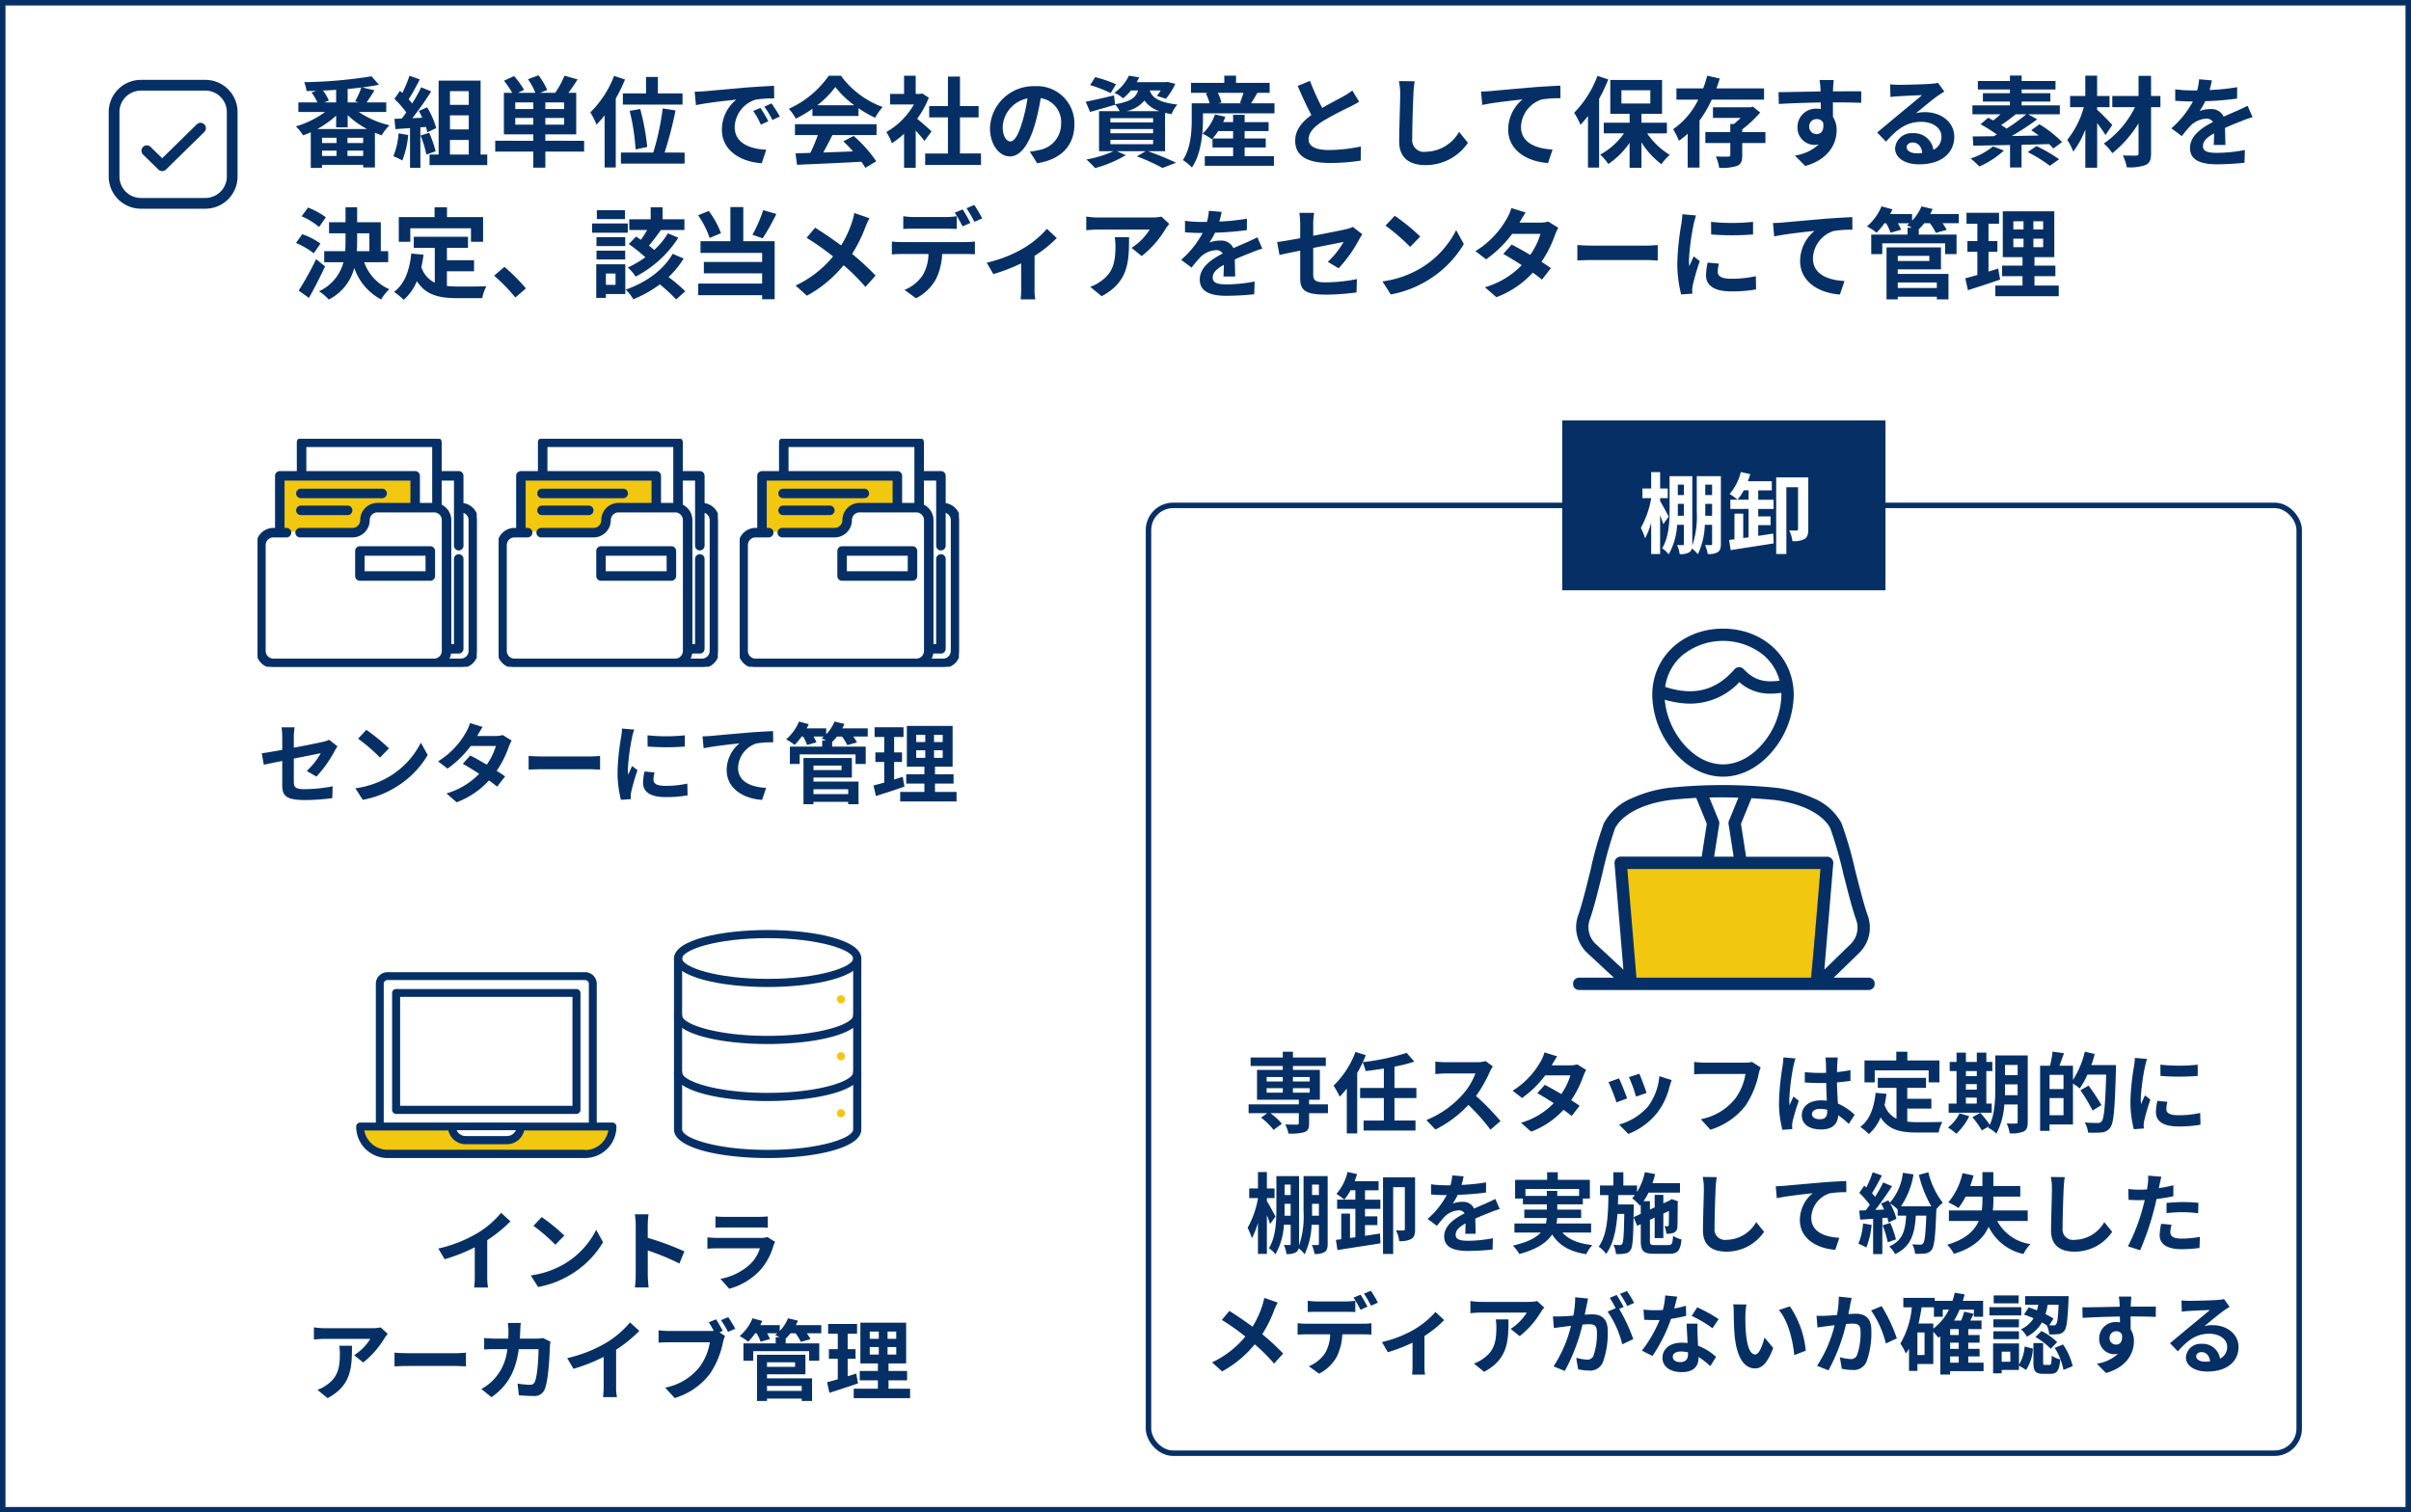 <svg xmlns="http://www.w3.org/2000/svg" xmlns:xlink="http://www.w3.org/1999/xlink" width="440" height="276.053" viewBox="0 0 440 276.053">
  <rect x="0" y="0" width="440" height="276.053" fill="#808080" stroke="none"/>
  <defs>
    <clipPath id="clip-path">
      <rect id="長方形_70287" data-name="長方形 70287" width="25" height="25" transform="translate(-1.148 -1.149)" fill="#063065"/>
    </clipPath>
    <clipPath id="clip-path-2">
      <rect id="長方形_69083" data-name="長方形 69083" width="40" height="41.589" fill="#063065" stroke="#063065" stroke-width="0.5"/>
    </clipPath>
    <clipPath id="clip-path-5">
      <rect id="長方形_69082" data-name="長方形 69082" width="34.186" height="41.617" fill="#063065"/>
    </clipPath>
    <clipPath id="clip-path-6">
      <rect id="長方形_69058" data-name="長方形 69058" width="47.498" height="33.924" fill="#063065"/>
    </clipPath>
    <clipPath id="clip-path-7">
      <rect id="長方形_69003" data-name="長方形 69003" width="55.017" height="65.955" fill="#063065"/>
    </clipPath>
  </defs>
  <g id="c_b_step_04" transform="translate(-26 -1558.947)">
    <g id="AdobeStock_486191247" transform="translate(26 1558.947)" fill="#fff">
      <path d="M 439.5 275.553 L 0.5 275.553 L 0.5 0.5 L 439.5 0.5 L 439.5 275.553 Z" stroke="none"/>
      <path d="M 1 1 L 1 275.053 L 439 275.053 L 439 1 L 1 1 M 0 -3.0517578125e-05 L 440 -3.0517578125e-05 L 440 276.053 L 0 276.053 L 0 -3.0517578125e-05 Z" stroke="none" fill="#063065"/>
    </g>
    <g id="グループ_371941" data-name="グループ 371941" transform="translate(172.543 1572.775)">
      <g id="グループ_370695" data-name="グループ 370695" transform="translate(-127.542 -2.002)">
        <path id="パス_395033" data-name="パス 395033" d="M4.446,15.492a17.161,17.161,0,0,0,3.438-2.448v2.142H9.99V12.954a15.489,15.489,0,0,0,3.528,2.538Zm5.508,4.914v-.972h2.862v.972ZM5.31,19.434H7.956v.972H5.31Zm2.646-1.386H5.31v-.954H7.956Zm4.86,0H9.954v-.954h2.862ZM7.884,10.632H5.724l.828-.324a7.707,7.707,0,0,0-1.08-1.836c.81-.036,1.6-.072,2.412-.126Zm4.1,0h-2V8.184c.864-.072,1.692-.162,2.5-.27a15.16,15.16,0,0,1-1.134,2.52Zm5.04,1.746V10.632H13.446c.432-.612.954-1.422,1.44-2.2L12.672,7.9c1.08-.144,2.106-.306,3.024-.486l-1.35-1.548A83.883,83.883,0,0,1,2.052,6.942a6.341,6.341,0,0,1,.432,1.62c.576-.018,1.17-.018,1.782-.036L3.4,8.832a9.64,9.64,0,0,1,1.062,1.8H.99v1.746H5.868A16.941,16.941,0,0,1,.54,15.006a9.368,9.368,0,0,1,1.314,1.638c.468-.162.936-.342,1.4-.558v6.5H5.31v-.558h7.506v.486h2.142V16.176c.414.162.828.324,1.242.45a9.183,9.183,0,0,1,1.422-1.818,16.829,16.829,0,0,1-5.616-2.43Zm2.25,3.906a13.087,13.087,0,0,1-.954,4.176,10.58,10.58,0,0,1,1.638.774,16.642,16.642,0,0,0,1.08-4.644Zm5-1.17a9.8,9.8,0,0,1,.252.972l1.62-.756a14.68,14.68,0,0,0-1.656-3.8l-1.512.666c.216.378.432.81.63,1.242l-1.818.072a57.947,57.947,0,0,0,3.438-4.878l-1.818-.756a28.145,28.145,0,0,1-1.656,2.952c-.18-.234-.4-.5-.63-.756.648-1.008,1.386-2.394,2.034-3.636l-1.89-.666A23.794,23.794,0,0,1,19.962,8.9l-.432-.378L18.522,10a16.957,16.957,0,0,1,2.16,2.466c-.27.4-.558.774-.828,1.116l-1.332.054.18,1.872,2.664-.18v7.254h1.89v-7.4Zm-.99,1.566a18.32,18.32,0,0,1,1.062,3.474l1.692-.594a20.527,20.527,0,0,0-1.17-3.384Zm5.364.81h3.438v2.664H28.656Zm3.438-8.91v2.5H28.656V8.58Zm0,6.984H28.656V12.99h3.438Zm2.16,4.59V6.654H26.586v13.5H24.93V22.08H35.46V20.154ZM40.572,14.7V13.476h3.294V14.7Zm3.294-2.862H40.572V10.632h3.294Zm5.616,0h-3.42V10.632h3.42Zm0,2.862h-3.42V13.476h3.42Zm3.654,2.934H46.062v-1.17H51.7V8.886H50.274c.54-.72,1.134-1.584,1.674-2.448l-2.394-.684a16.55,16.55,0,0,1-1.692,3.132H45.108l1.3-.522A13.715,13.715,0,0,0,44.82,5.682l-1.926.72a12.128,12.128,0,0,1,1.35,2.484H41.058l1.116-.54a15.151,15.151,0,0,0-1.818-2.52l-1.836.846a18.39,18.39,0,0,1,1.494,2.214H38.5v7.578h5.364v1.17H36.918v1.98h6.948v2.934h2.2V19.614h7.074Zm7.074-8.64v2.034H71.1V8.994H66.6V5.988H64.44V8.994Zm4.446,9.774a42.731,42.731,0,0,0-1.278-6.93l-1.926.342a39.09,39.09,0,0,1,1.08,7.038ZM58.608,5.79a18.517,18.517,0,0,1-4.338,6.66A14.486,14.486,0,0,1,55.4,14.682,17.438,17.438,0,0,0,56.88,12.99v9.522h2.034V9.93a29.355,29.355,0,0,0,1.692-3.474Zm9.216,14a69.771,69.771,0,0,0,2-7.686l-2.34-.378a47.647,47.647,0,0,1-1.728,8.064h-5.9V21.81H71.478V19.794Zm17.5-8.154-1.332.558a13.888,13.888,0,0,1,1.4,2.5l1.368-.612A23.591,23.591,0,0,0,85.32,11.64Zm2.016-.828-1.314.612a15.835,15.835,0,0,1,1.476,2.43l1.35-.648A26.925,26.925,0,0,0,87.336,10.812ZM73.314,8.688l.234,2.448c2.07-.45,5.814-.846,7.362-1.008a7.068,7.068,0,0,0-2.628,5.49c0,3.87,3.528,5.886,7.272,6.12l.828-2.466c-3.024-.144-5.76-1.206-5.76-4.14a5.411,5.411,0,0,1,3.762-4.986,18.408,18.408,0,0,1,3.438-.234l-.018-2.3c-1.26.054-3.2.162-5.04.306-3.258.288-6.21.558-7.7.684C74.718,8.634,74.034,8.67,73.314,8.688Zm22.374,2.466a16.358,16.358,0,0,0,3.294-3.33,17.518,17.518,0,0,0,3.456,3.33Zm-.882,1.962h8.406V11.694a21.751,21.751,0,0,0,3.024,1.746,11.1,11.1,0,0,1,1.386-1.962,16.465,16.465,0,0,1-7.614-5.706H97.776A17.755,17.755,0,0,1,90.5,11.8a8.362,8.362,0,0,1,1.26,1.8,20.783,20.783,0,0,0,3.042-1.8ZM91.62,16.59H95.8a34.566,34.566,0,0,1-1.368,3.258l-2.718.09L92,22.026c3.06-.144,7.506-.324,11.736-.558a9.542,9.542,0,0,1,.72,1.116l2-1.206a24.208,24.208,0,0,0-4.122-4.626l-1.89.99a21.456,21.456,0,0,1,1.764,1.836c-1.836.072-3.69.144-5.418.2.54-1.008,1.134-2.124,1.656-3.186h8.064V14.61H91.62Zm24.93-.666c-.378-.36-1.764-1.6-2.628-2.3a17.471,17.471,0,0,0,2.124-3.852l-1.206-.774-.378.09h-.81V5.772h-2.124V9.084h-2.556V11.01h4.356a13.539,13.539,0,0,1-5.04,5.04,8.579,8.579,0,0,1,1.008,2.034,14.9,14.9,0,0,0,2.232-1.728v6.21h2.124V15.78c.612.666,1.224,1.386,1.6,1.89Zm5.184,4.032V13.368h3.4V11.3h-3.4V5.916h-2.2V11.3h-3.42v2.07h3.42v6.588H115.38v2.088h10.188V19.956Zm9.18-2.2c-.666,0-1.386-.882-1.386-2.682a5.589,5.589,0,0,1,4.518-5.166,28.612,28.612,0,0,1-.954,4.32C132.372,16.644,131.652,17.76,130.914,17.76Zm4.9,3.978c4.5-.684,6.8-3.348,6.8-7.092a6.8,6.8,0,0,0-7.2-6.966,7.949,7.949,0,0,0-8.208,7.632c0,3.006,1.674,5.184,3.636,5.184,1.944,0,3.492-2.2,4.554-5.8a38.738,38.738,0,0,0,1.062-4.842,4.412,4.412,0,0,1,3.726,4.716,4.826,4.826,0,0,1-4.05,4.77c-.468.108-.972.2-1.656.288ZM150.21,7.32a23.413,23.413,0,0,0-3.8-1.3l-.936,1.458a23.18,23.18,0,0,1,3.762,1.458Zm-1.026,10.152h7.794v.792h-7.794Zm0-1.98h7.794v.774h-7.794Zm0-1.98h7.794v.774h-7.794Zm2.934-1.278a5.823,5.823,0,0,0,3.276-1.944,5.407,5.407,0,0,0,2.754,1.944Zm7.038,7.308v-7c.36.09.756.162,1.188.234a5.977,5.977,0,0,1,1.062-1.746c-3.636-.432-4.644-1.4-5.04-2.574h2a10.243,10.243,0,0,1-.7.99l1.656.522a12.774,12.774,0,0,0,1.71-2.718l-1.422-.36-.324.054h-5.31a8.265,8.265,0,0,0,.468-.882l-1.89-.306A7.816,7.816,0,0,1,149.9,8.886a5.729,5.729,0,0,1,1.6,1.008,9.9,9.9,0,0,0,1.44-1.44h1.3c-.4,1.278-1.35,2.052-4.212,2.52l-.18-1.62c-1.908.45-3.834.9-5.166,1.152l.792,1.872c1.35-.378,3.024-.864,4.572-1.314l-.018-.072a5.373,5.373,0,0,1,.846,1.242h-3.762v7.308h2.646a21.136,21.136,0,0,1-4.95,1.512,21.708,21.708,0,0,1,1.584,1.566,22.3,22.3,0,0,0,5.616-2.358l-1.638-.72h5.256l-1.62.936a35.492,35.492,0,0,1,4.68,2.124l2.484-.954c-1.224-.594-3.294-1.458-5.13-2.106Zm8.676-2.322a10.583,10.583,0,0,0,1.026-1.35h2.718v1.35Zm5.85,1.638h3.852V17.22h-3.852V15.87h4.374V14.232h-4.374V12.9h-2.106v1.332h-1.818c.144-.324.288-.648.4-.972l-1.89-.432A8.472,8.472,0,0,1,166,16.338a9.415,9.415,0,0,1,1.692,1.026l.126-.126v1.62h3.762v1.584H166.41v1.764h12.618V20.442h-5.346Zm-.216-9.972a15.318,15.318,0,0,1-.648,1.818l.324.09h-4.23l.54-.144a8.048,8.048,0,0,0-.666-1.764Zm1.4,1.908c.342-.54.738-1.224,1.152-1.908h2.232V7.068h-6.138V5.754h-2.142V7.068H163.89V8.886H167l-.4.108a9.2,9.2,0,0,1,.684,1.8h-3.258v2.9c0,2.142-.144,5.274-1.62,7.47a8.494,8.494,0,0,1,1.656,1.35c1.692-2.466,2.016-6.282,2.016-8.8V12.63h13.05V10.794Zm18.468-2.34a12.307,12.307,0,0,1-1.638,1.08c-.846.468-2.394,1.26-3.852,2.106a41.8,41.8,0,0,1-2.232-4.932l-2.25.918c.81,1.89,1.674,3.78,2.5,5.31-1.71,1.26-2.952,2.718-2.952,4.7,0,3.06,2.682,4.05,6.228,4.05a34.863,34.863,0,0,0,5.724-.432l.036-2.574a29.814,29.814,0,0,1-5.832.648c-2.466,0-3.708-.684-3.708-1.962,0-1.242.99-2.268,2.484-3.24a54.592,54.592,0,0,1,4.968-2.646c.648-.324,1.224-.63,1.764-.954Zm8.5-1.71a11.192,11.192,0,0,1,.234,2.412c0,1.53-.18,6.21-.18,8.6,0,3.042,1.89,4.32,4.806,4.32a9.277,9.277,0,0,0,7.74-4.068l-1.62-2a7.117,7.117,0,0,1-6.1,3.636,2.146,2.146,0,0,1-2.448-2.376c0-2.214.126-6.21.216-8.118a18.294,18.294,0,0,1,.234-2.376Zm14.994,1.908.216,2.448c2.07-.45,5.832-.846,7.362-1.008a7.124,7.124,0,0,0-2.628,5.49c0,3.852,3.528,5.868,7.272,6.12l.828-2.466c-3.006-.162-5.76-1.206-5.76-4.14a5.435,5.435,0,0,1,3.762-4.986,18.408,18.408,0,0,1,3.438-.234l-.018-2.3c-1.242.054-3.2.162-5.04.306-3.258.288-6.21.54-7.686.684C218.214,8.6,217.53,8.634,216.828,8.652Zm21.24-2.862a18.983,18.983,0,0,1-4.248,6.732,14.308,14.308,0,0,1,1.152,2.2,20.515,20.515,0,0,0,1.368-1.6V22.53h2.034V9.984a30.1,30.1,0,0,0,1.674-3.546Zm4.374,2.628h5.274V10.83h-5.274Zm8.3,7.866V14.34H246.1V12.72h3.762V6.546h-9.45V12.72h3.528v1.62H239.22v1.944h3.69a12.931,12.931,0,0,1-4.338,3.888,8.839,8.839,0,0,1,1.476,1.71,14.434,14.434,0,0,0,3.888-3.87v4.554h2.16V17.922a14.863,14.863,0,0,0,3.654,4,9.113,9.113,0,0,1,1.512-1.71,13.546,13.546,0,0,1-4.122-3.924Zm17.73-6.156V8.076h-8.694c.234-.594.432-1.206.612-1.8L258.1,5.754a20.32,20.32,0,0,1-.738,2.322h-4.878v2.052h3.978a13.846,13.846,0,0,1-4.59,5.4,12.157,12.157,0,0,1,1.062,2.106,13.853,13.853,0,0,0,1.6-1.278V22.53h2.16V13.944a21.178,21.178,0,0,0,2.232-3.816Zm.252,5.922h-4.23v-.486a23.287,23.287,0,0,0,3.276-3.078l-1.332-1.08-.45.126h-6.84v1.926H264.2a14.006,14.006,0,0,1-1.224,1.116h-.666V16.05H257.76v2h4.554v2.178c0,.234-.09.288-.378.306s-1.35.018-2.25-.036a8.483,8.483,0,0,1,.594,2.07,8.806,8.806,0,0,0,3.24-.342c.774-.306.972-.864.972-1.944V18.048h4.23Zm7.992-.972a1.331,1.331,0,0,1,1.368-1.4,1.271,1.271,0,0,1,1.17.63c.234,1.548-.432,2.106-1.17,2.106A1.325,1.325,0,0,1,276.714,15.078Zm9.5-6.462c-.936-.018-3.366,0-5.166,0,0-.216.018-.4.018-.54.018-.288.072-1.242.126-1.53H278.6a12.065,12.065,0,0,1,.162,1.548,4.568,4.568,0,0,1,.018.54c-2.394.036-5.634.126-7.668.126l.054,2.16c2.2-.126,4.95-.234,7.65-.27l.018,1.188a4.276,4.276,0,0,0-.7-.054,3.357,3.357,0,0,0-3.564,3.33,3.14,3.14,0,0,0,3.078,3.276,3.849,3.849,0,0,0,.81-.09,8.148,8.148,0,0,1-4.356,2.034l1.89,1.908c4.356-1.224,5.724-4.176,5.724-6.5a4.4,4.4,0,0,0-.666-2.466c0-.774,0-1.746-.018-2.646,2.412,0,4.086.036,5.166.09Zm10.08,11.3c-1.044,0-1.8-.45-1.8-1.116,0-.45.432-.846,1.1-.846.972,0,1.638.756,1.746,1.908A9.4,9.4,0,0,1,296.3,19.92Zm3.924-12.852a8.6,8.6,0,0,1-1.368.18c-1.008.09-4.824.18-5.76.18-.5,0-1.116-.036-1.62-.09l.072,2.322A11.763,11.763,0,0,1,293,9.516c.936-.072,3.384-.18,4.3-.2-.882.774-2.736,2.268-3.726,3.1-1.062.864-3.2,2.682-4.464,3.708l1.62,1.674c1.908-2.16,3.69-3.618,6.426-3.618,2.07,0,3.69,1.08,3.69,2.682a2.6,2.6,0,0,1-1.458,2.43,3.589,3.589,0,0,0-3.8-3.042,3,3,0,0,0-3.2,2.772c0,1.782,1.872,2.916,4.356,2.916,4.3,0,6.444-2.232,6.444-5.04,0-2.592-2.3-4.482-5.328-4.482a5.994,5.994,0,0,0-1.674.2c1.116-.9,2.988-2.484,3.942-3.15q.594-.405,1.242-.81ZM310.266,18.66a12.5,12.5,0,0,1-4.1,2.214,15.575,15.575,0,0,1,1.6,1.458,16.159,16.159,0,0,0,4.482-2.916Zm6.048-5.85a35,35,0,0,1-3.582,2.61,11.826,11.826,0,0,0-.99-.648,31.112,31.112,0,0,0,2.646-1.962Zm6.552,5.058a21.353,21.353,0,0,0-4.14-3.24l-1.494,1.08c.45.288.918.63,1.386.972l-4.95.09a52.025,52.025,0,0,0,4.662-3.042l-1.638-.918h5.76V11.172h-6.966v-.684h5.238V8.958h-5.238V8.274h6.174V6.726h-6.174v-.99h-2.142v.99h-5.85V8.274h5.85v.684h-4.932v1.53h4.932v.684H306.5V12.81h5.112c-.432.4-.882.792-1.314,1.116-.324-.18-.648-.342-.936-.486l-1.386,1.188a25.888,25.888,0,0,1,2.988,1.872c-.2.108-.4.2-.576.306-1.422.018-2.736.036-3.834.036l.108,1.692c1.818-.036,4.158-.072,6.7-.126v4.1h2.106v-4.14c1.656-.036,3.366-.072,5.022-.126a10.208,10.208,0,0,1,.774.81ZM316.6,19.7a28.165,28.165,0,0,1,4.032,2.5l1.692-1.188a28.833,28.833,0,0,0-4.14-2.412Zm15.426-4.95c-.4-.45-2.052-2.178-2.772-2.772V11.5h2.268V9.462h-2.268V5.754H327.1V9.462h-2.772V11.5h2.5a16.414,16.414,0,0,1-3.024,5.976,10.462,10.462,0,0,1,1.1,2.142,15.957,15.957,0,0,0,2.2-4.032v6.966h2.16V14.412c.594.774,1.17,1.6,1.53,2.178Zm8.784-5.292H339.1V5.79h-2.286V9.462h-4.788V11.5h4.14a17.315,17.315,0,0,1-5.688,6.642,8.382,8.382,0,0,1,1.548,1.764,20.936,20.936,0,0,0,4.788-5.454V19.92c0,.324-.126.414-.45.432-.306,0-1.422,0-2.412-.036a8.242,8.242,0,0,1,.72,2.16,8.5,8.5,0,0,0,3.42-.414c.738-.342,1.008-.9,1.008-2.142V11.5h1.71Zm11.862,8.946c-.018-.81-.054-2.124-.072-3.114,1.1-.5,2.106-.9,2.9-1.206a18.9,18.9,0,0,1,2.124-.756l-.9-2.07c-.648.306-1.278.612-1.962.918-.738.324-1.494.63-2.412,1.062a2.428,2.428,0,0,0-2.376-1.386,5.579,5.579,0,0,0-2.016.36,10.886,10.886,0,0,0,1.026-1.8,58.071,58.071,0,0,0,5.814-.468l.018-2.088a41.161,41.161,0,0,1-5.04.522c.216-.72.342-1.332.432-1.764l-2.34-.2a9.917,9.917,0,0,1-.36,2.034h-.864a22.87,22.87,0,0,1-3.132-.2v2.088c.972.09,2.286.126,3.006.126h.216a17.424,17.424,0,0,1-3.924,4.9l1.908,1.422a22.827,22.827,0,0,1,1.656-1.962,4.411,4.411,0,0,1,2.79-1.224,1.393,1.393,0,0,1,1.242.612c-2.034,1.044-4.194,2.484-4.194,4.752,0,2.3,2.106,2.97,4.9,2.97a49.319,49.319,0,0,0,5.04-.288l.072-2.322a27.265,27.265,0,0,1-5.058.522c-1.746,0-2.592-.27-2.592-1.26,0-.882.72-1.584,2.034-2.3-.018.774-.036,1.6-.072,2.124ZM6.012,31.608a14.232,14.232,0,0,0-3.258-1.782l-1.17,1.6A12.36,12.36,0,0,1,4.77,33.372ZM5.022,36.4a12.559,12.559,0,0,0-3.33-1.71l-1.134,1.6a13.98,13.98,0,0,1,3.24,1.89ZM4.23,39.24a54.227,54.227,0,0,1-3.186,5.742l1.872,1.332c1.008-1.764,2.052-3.834,2.952-5.742Zm7.488-4.716H13.95v3.258H11.664c.036-.594.054-1.17.054-1.764Zm5.67,5.274V37.782h-1.35V32.508h-4.32V29.772H9.594v2.736H6.588v2.016H9.594V36q0,.891-.054,1.782H5.706V39.8h3.51a8.075,8.075,0,0,1-4.464,5.31A8.159,8.159,0,0,1,6.534,46.62,9,9,0,0,0,11.2,40.842a10.151,10.151,0,0,0,4.9,5.76,7.955,7.955,0,0,1,1.494-1.872A8.441,8.441,0,0,1,13,39.8Zm4.032-6.192H32.49v2.466H34.7v-4.5H28.116v-1.8H25.848v1.8H19.314v4.5H21.42ZM28.1,41.454h4.95V39.438H28.1v-2.25H31.95V35.154h-9.9v2.034h3.834v6.354a4.845,4.845,0,0,1-2.448-2.826c.162-.72.288-1.476.4-2.286L21.6,38.214c-.324,3.078-1.206,5.562-3.15,7a13.108,13.108,0,0,1,1.764,1.458,9.185,9.185,0,0,0,2.412-3.42c1.62,2.574,4.086,3.114,7.416,3.114h4.5A8,8,0,0,1,35.3,44.19c-1.206.054-4.176.054-5.148.054a18.6,18.6,0,0,1-2.052-.108Zm14.418,3.132a33.74,33.74,0,0,0-3.924-3.942l-1.872,1.62a33.783,33.783,0,0,1,3.87,3.978Zm18.774-8.1A30.1,30.1,0,0,1,64.314,38.9a19.3,19.3,0,0,1-3.2,1.872,8.007,8.007,0,0,1,1.422,1.656,20.353,20.353,0,0,0,7.794-7.092l-1.908-.81a12.8,12.8,0,0,1-2.5,3.042c-.27-.252-.612-.522-.954-.792.7-.828,1.494-1.872,2.178-2.844h4.3V31.968H67.464v-2.2H65.286v2.2H61.38V33.93h3.258A19.594,19.594,0,0,1,63.5,35.712c-.306-.216-.612-.414-.882-.594Zm-.7-6.174h-5.13v1.62h5.13Zm.522,2.412H54.594v1.692H61.11Zm-.468,2.5H55.4v1.638h5.238ZM55.4,39.294h5.238v-1.6H55.4Zm3.474,2.574v2.07H57.114v-2.07Zm1.782-1.692H55.35v6.138h1.764v-.7H60.66Zm8.64-1.908c-1.71,3.024-4.986,5.292-8.568,6.534a8.161,8.161,0,0,1,1.386,1.764,21.614,21.614,0,0,0,4.842-2.718A29.434,29.434,0,0,1,69.93,46.6L71.6,45.108a29.143,29.143,0,0,0-3.06-2.592A16.186,16.186,0,0,0,71.3,39.132Zm16.524-7.974a25.784,25.784,0,0,1-1.962,4.5l1.872.648A40.564,40.564,0,0,0,88.218,31Zm-7.7,4.212a16.042,16.042,0,0,0-2.232-4.05l-1.944.774a16.978,16.978,0,0,1,2.106,4.14Zm4.068-4.77H79.83v6.228H74.376v2.142h11.25v1.656H74.988v2.07H85.626V43.7H73.962v2.124H85.626v.738h2.286v-10.6H82.188Zm20.268,1.08a13.171,13.171,0,0,1-.432,1.656,19.621,19.621,0,0,1-1.98,4.266c-1.458-1.08-3.312-2.34-4.752-3.24l-1.548,1.854a46.68,46.68,0,0,1,4.824,3.4,19.64,19.64,0,0,1-6.84,5.31l2.07,1.854a22.5,22.5,0,0,0,6.7-5.562,35.919,35.919,0,0,1,3.978,3.96l1.854-2.07a46.6,46.6,0,0,0-4.284-3.96,25.67,25.67,0,0,0,2.43-4.9,14.233,14.233,0,0,1,.738-1.6Zm23.328.99a23.947,23.947,0,0,0-1.44-2.448l-1.422.594a21.236,21.236,0,0,1,1.44,2.484Zm-2.142.828c-.342-.666-.972-1.8-1.422-2.466l-1.44.594a24.739,24.739,0,0,1,1.422,2.5ZM119.2,33.678c.63,0,1.332.018,1.944.054V31.41a14.129,14.129,0,0,1-1.944.144H113.31a13.467,13.467,0,0,1-1.926-.144v2.322c.54-.036,1.314-.054,1.926-.054Zm-8.172,2.448a13.7,13.7,0,0,1-1.728-.108v2.358c.5-.036,1.206-.072,1.728-.072h4.95a7.735,7.735,0,0,1-1.116,3.978,7.351,7.351,0,0,1-3.258,2.574l2.106,1.53a8.637,8.637,0,0,0,3.618-3.456,11.419,11.419,0,0,0,1.152-4.626h4.338c.5,0,1.188.018,1.638.054v-2.34a13.612,13.612,0,0,1-1.638.108Zm26.568-2.412a17.917,17.917,0,0,1-4.626,3.744,24.04,24.04,0,0,1-6.354,2.43l1.206,2.088a33.719,33.719,0,0,0,5.076-1.962V44.64a18.815,18.815,0,0,1-.09,1.944h2.664a10.021,10.021,0,0,1-.126-1.944V38.646a22.461,22.461,0,0,0,4.05-3.258Zm12.384,1.53a9.979,9.979,0,0,1,.126,1.62c0,2.952-.432,4.86-2.718,6.444a7.112,7.112,0,0,1-1.89.99l2.088,1.71c4.914-2.628,5-6.3,5-10.764Zm8.514-3.762a8.968,8.968,0,0,1-1.818.162h-9.7a14.27,14.27,0,0,1-2.2-.18v2.5c.846-.072,1.44-.126,2.2-.126h9.378a10.7,10.7,0,0,1-3.312,3.348l1.854,1.494a18.112,18.112,0,0,0,4.338-4.932,9.061,9.061,0,0,1,.7-.936Zm13.464,10.926c-.018-.81-.054-2.124-.072-3.114,1.1-.5,2.106-.9,2.9-1.206a18.9,18.9,0,0,1,2.124-.756l-.9-2.07c-.648.306-1.278.612-1.962.918-.738.324-1.494.63-2.412,1.062a2.428,2.428,0,0,0-2.376-1.386,5.579,5.579,0,0,0-2.016.36,10.887,10.887,0,0,0,1.026-1.8,58.068,58.068,0,0,0,5.814-.468l.018-2.088a41.162,41.162,0,0,1-5.04.522c.216-.72.342-1.332.432-1.764l-2.34-.2a9.921,9.921,0,0,1-.36,2.034h-.864a22.87,22.87,0,0,1-3.132-.2v2.088c.972.09,2.286.126,3.006.126h.216a17.424,17.424,0,0,1-3.924,4.9L164,40.788a22.827,22.827,0,0,1,1.656-1.962,4.411,4.411,0,0,1,2.79-1.224,1.393,1.393,0,0,1,1.242.612c-2.034,1.044-4.194,2.484-4.194,4.752,0,2.3,2.106,2.97,4.9,2.97a49.318,49.318,0,0,0,5.04-.288l.072-2.322a27.265,27.265,0,0,1-5.058.522c-1.746,0-2.592-.27-2.592-1.26,0-.882.72-1.584,2.034-2.3-.018.774-.036,1.6-.072,2.124Zm18.882-1.494a25.31,25.31,0,0,0,3.726-5.238c.162-.324.432-.72.594-.972l-1.728-1.35a5.874,5.874,0,0,1-1.278.432c-.81.18-3.33.7-5.958,1.188V32.85a14.816,14.816,0,0,1,.162-2.052h-2.682a15.089,15.089,0,0,1,.144,2.052v2.574c-1.782.324-3.366.594-4.212.7l.432,2.358c.756-.18,2.178-.468,3.78-.792v4.914c0,2.124.594,3.114,4.7,3.114a42.311,42.311,0,0,0,5.58-.4l.072-2.43a30.925,30.925,0,0,1-5.688.594c-1.962,0-2.286-.4-2.286-1.512v-4.77c2.556-.5,4.986-.99,5.544-1.1a15.635,15.635,0,0,1-2.88,3.636Zm10.242-9.594-1.692,1.8a37.424,37.424,0,0,1,4.5,3.888l1.836-1.89A37.8,37.8,0,0,0,201.078,31.32Zm-2.25,11.988,1.512,2.376a19.493,19.493,0,0,0,6.678-2.538,19.141,19.141,0,0,0,6.66-6.66l-1.4-2.538a17.068,17.068,0,0,1-6.552,7A18.552,18.552,0,0,1,198.828,43.308Zm30.258-10.926a5.715,5.715,0,0,1-1.566.2h-3.69l.018-.018c.216-.378.684-1.206,1.116-1.836l-2.61-.81a7.964,7.964,0,0,1-.81,1.89,16.476,16.476,0,0,1-5.742,5.976l1.944,1.494a21.182,21.182,0,0,0,4.752-4.644h5.166a13.11,13.11,0,0,1-1.872,3.834c-1.206-.72-2.43-1.4-3.384-1.89l-1.53,1.71c.918.522,2.142,1.26,3.366,2.052a15.222,15.222,0,0,1-6.714,4.032l2.088,1.818a17.18,17.18,0,0,0,6.642-4.482,20.844,20.844,0,0,1,1.674,1.278l1.638-2.106c-.45-.324-1.062-.738-1.728-1.152a20.719,20.719,0,0,0,2.484-4.932,8.469,8.469,0,0,1,.594-1.278Zm5.31,7.11c.666-.054,1.872-.09,2.9-.09h9.666c.756,0,1.674.072,2.106.09V36.666c-.468.036-1.278.108-2.106.108h-9.666c-.936,0-2.25-.054-2.9-.108ZM258.8,32.436l.018,2.3a49.335,49.335,0,0,0,7.65,0v-2.3A36.371,36.371,0,0,1,258.8,32.436Zm-.612,7.434a10.984,10.984,0,0,0-.306,2.322c0,1.818,1.458,2.934,4.536,2.934a24.777,24.777,0,0,0,4.608-.36l-.054-2.412a20.544,20.544,0,0,1-4.464.468c-1.8,0-2.484-.468-2.484-1.26a5.866,5.866,0,0,1,.216-1.494Zm-4.626-8.82a13.318,13.318,0,0,1-.18,1.746,49.425,49.425,0,0,0-.738,7.056,22.756,22.756,0,0,0,.7,5.832l2.052-.144c-.018-.252-.018-.54-.036-.738a5.236,5.236,0,0,1,.108-.828,42.98,42.98,0,0,1,1.278-4.374l-1.116-.864c-.252.576-.54,1.17-.792,1.8a8.6,8.6,0,0,1-.072-1.152,44.073,44.073,0,0,1,.864-6.534,14.987,14.987,0,0,1,.432-1.584Zm16.542,1.6.216,2.448c2.07-.45,5.832-.846,7.362-1.008a7.124,7.124,0,0,0-2.628,5.49c0,3.852,3.528,5.868,7.272,6.12l.828-2.466c-3.006-.162-5.76-1.206-5.76-4.14a5.435,5.435,0,0,1,3.762-4.986,18.407,18.407,0,0,1,3.438-.234l-.018-2.3c-1.242.054-3.2.162-5.04.306-3.258.288-6.21.54-7.686.684C271.494,32.6,270.81,32.634,270.108,32.652Zm29.9,10.854v1.008h-7.128V43.506Zm-1.368-4.86v.936h-5.76v-.936Zm-5.76,2.466h7.884V37.1h-9.936v9.486h2.052V46.1h7.128v.486h2.124V41.94h-9.252Zm11.142-10.1H298.8q.243-.459.432-.918L297.2,29.61a8.3,8.3,0,0,1-1.71,2.61V31.014h-4c.144-.288.288-.576.414-.864l-2-.54a9.663,9.663,0,0,1-2.646,3.654,11.262,11.262,0,0,1,1.746,1.152,13.3,13.3,0,0,0,1.44-1.728h.306a10.226,10.226,0,0,1,.81,1.728l1.926-.54a9.079,9.079,0,0,0-.594-1.188H295c-.144.126-.306.252-.45.36.234.108.576.27.9.45h-.792v1.26h-6.624v3.564h2.016V36.36h11.466v1.962h2.088V34.758h-6.894v-.972a9.9,9.9,0,0,0,.99-1.1h1.044a10.613,10.613,0,0,1,1.08,1.764l1.98-.558a9.058,9.058,0,0,0-.756-1.206h2.97ZM311.2,40.95c-.576.2-1.17.378-1.764.558v-3.6h1.62V35.946h-1.62V32.778h1.926v-2h-5.94v2h1.98v3.168h-1.818v1.962H307.4v4.23c-.828.234-1.566.432-2.2.594l.486,2.178c1.728-.558,3.888-1.242,5.868-1.944Zm2.772-5.436h1.854v1.548h-1.854Zm0-3.186h1.854v1.494h-1.854Zm5.436,1.494h-1.782V32.328h1.782Zm0,3.24h-1.782V35.514h1.782Zm-1.584,7v-1.71h3.816V40.428h-3.816V38.88h3.618V30.51h-9.4v8.37h3.6v1.548h-3.726v1.926h3.726v1.71H310.68v1.944h11.574V44.064Z" transform="translate(34.46 -3.77)" fill="#063065"/>
        <g id="グループ_370919" data-name="グループ 370919" transform="translate(1.148 3.061)" clip-path="url(#clip-path)">
          <path id="パス_379532" data-name="パス 379532" d="M17.637,1.96a3.923,3.923,0,0,1,3.919,3.919V17.637a3.923,3.923,0,0,1-3.919,3.919H5.879A3.923,3.923,0,0,1,1.96,17.637V5.879A3.923,3.923,0,0,1,5.879,1.96Zm0-1.96H5.879A5.879,5.879,0,0,0,0,5.879V17.637a5.879,5.879,0,0,0,5.879,5.879H17.637a5.879,5.879,0,0,0,5.879-5.879V5.879A5.879,5.879,0,0,0,17.637,0" transform="translate(-0.31 -0.31)" fill="#063065"/>
          <path id="パス_379533" data-name="パス 379533" d="M133.922,179.48a.98.98,0,0,1-.686-.28l-2.8-2.744a.98.98,0,0,1,1.372-1.4l2.114,2.072,6.312-6.187a.98.98,0,0,1,1.373,1.4l-7,6.859A.98.98,0,0,1,133.922,179.48Z" transform="translate(-124.475 -163.133)" fill="#063065"/>
        </g>
      </g>
    </g>
    <g id="グループ_371959" data-name="グループ 371959" transform="translate(28 -15)">
      <path id="パス_380845" data-name="パス 380845" d="M-53.248-3.632a22.5,22.5,0,0,0,3.312-4.656c.144-.288.384-.64.528-.864l-1.536-1.2a5.221,5.221,0,0,1-1.136.384c-.72.16-2.96.624-5.3,1.056V-10.8a13.169,13.169,0,0,1,.144-1.824h-2.384a13.412,13.412,0,0,1,.128,1.824v2.288c-1.584.288-2.992.528-3.744.624l.384,2.1c.672-.16,1.936-.416,3.36-.7v4.368c0,1.888.528,2.768,4.176,2.768a37.609,37.609,0,0,0,4.96-.352l.064-2.16a27.489,27.489,0,0,1-5.056.528c-1.744,0-2.032-.352-2.032-1.344v-4.24c2.272-.448,4.432-.88,4.928-.976a13.9,13.9,0,0,1-2.56,3.232Zm9.1-8.528-1.5,1.6a33.268,33.268,0,0,1,4,3.456l1.632-1.68A33.6,33.6,0,0,0-44.144-12.16Zm-2,10.656L-44.8.608a17.328,17.328,0,0,0,5.936-2.256,17.014,17.014,0,0,0,5.92-5.92l-1.248-2.256A15.172,15.172,0,0,1-40.016-3.6,16.491,16.491,0,0,1-46.144-1.5Zm26.9-9.712a5.08,5.08,0,0,1-1.392.176h-3.28l.016-.016c.192-.336.608-1.072.992-1.632l-2.32-.72a7.079,7.079,0,0,1-.72,1.68,14.646,14.646,0,0,1-5.1,5.312l1.728,1.328A18.829,18.829,0,0,0-25.1-9.216h4.592a11.654,11.654,0,0,1-1.664,3.408c-1.072-.64-2.16-1.248-3.008-1.68l-1.36,1.52c.816.464,1.9,1.12,2.992,1.824A13.53,13.53,0,0,1-29.52-.56l1.856,1.616a15.271,15.271,0,0,0,5.9-3.984,18.528,18.528,0,0,1,1.488,1.136l1.456-1.872c-.4-.288-.944-.656-1.536-1.024a18.417,18.417,0,0,0,2.208-4.384,7.527,7.527,0,0,1,.528-1.136Zm4.72,6.32c.592-.048,1.664-.08,2.576-.08H-3.36c.672,0,1.488.064,1.872.08V-7.408c-.416.032-1.136.1-1.872.1h-8.592c-.832,0-2-.048-2.576-.1Zm21.7-6.272L7.184-9.12a43.853,43.853,0,0,0,6.8,0v-2.048A32.33,32.33,0,0,1,7.168-11.168ZM6.624-4.56A9.765,9.765,0,0,0,6.352-2.5c0,1.616,1.3,2.608,4.032,2.608a22.024,22.024,0,0,0,4.1-.32l-.048-2.144a18.261,18.261,0,0,1-3.968.416c-1.6,0-2.208-.416-2.208-1.12a5.214,5.214,0,0,1,.192-1.328ZM2.512-12.4a11.839,11.839,0,0,1-.16,1.552A43.933,43.933,0,0,0,1.7-4.576,20.228,20.228,0,0,0,2.32.608L4.144.48C4.128.256,4.128,0,4.112-.176a4.655,4.655,0,0,1,.1-.736A38.2,38.2,0,0,1,5.344-4.8l-.992-.768c-.224.512-.48,1.04-.7,1.6a7.647,7.647,0,0,1-.064-1.024A39.175,39.175,0,0,1,4.352-10.8a13.316,13.316,0,0,1,.384-1.408Zm14.7,1.424L17.408-8.8c1.84-.4,5.184-.752,6.544-.9a6.333,6.333,0,0,0-2.336,4.88c0,3.424,3.136,5.216,6.464,5.44l.736-2.192c-2.672-.144-5.12-1.072-5.12-3.68A4.831,4.831,0,0,1,27.04-9.68,16.362,16.362,0,0,1,30.1-9.888l-.016-2.048c-1.1.048-2.848.144-4.48.272-2.9.256-5.52.48-6.832.608C18.448-11.024,17.84-10.992,17.216-10.976ZM43.792-1.328v.9H37.456v-.9Zm-1.216-4.32v.832h-5.12v-.832Zm-5.12,2.192h7.008V-7.024H35.632V1.408h1.824V.976h6.336v.432H45.68V-2.72H37.456Zm9.9-8.976H42.72q.216-.408.384-.816L41.3-13.68a7.377,7.377,0,0,1-1.52,2.32v-1.072H36.224c.128-.256.256-.512.368-.768l-1.776-.48a8.589,8.589,0,0,1-2.352,3.248,10.01,10.01,0,0,1,1.552,1.024,11.818,11.818,0,0,0,1.28-1.536h.272a9.088,9.088,0,0,1,.72,1.536L38-9.888a8.067,8.067,0,0,0-.528-1.056h1.872c-.128.112-.272.224-.4.32.208.1.512.24.8.4h-.7V-9.1H33.152v3.168h1.792V-7.68H45.136v1.744h1.856V-9.1H40.864v-.864a8.8,8.8,0,0,0,.88-.976h.928a9.432,9.432,0,0,1,.96,1.568l1.76-.5a8.049,8.049,0,0,0-.672-1.072h2.64ZM53.744-3.6c-.512.176-1.04.336-1.568.5V-6.3h1.44V-8.048h-1.44v-2.816h1.712V-12.64h-5.28v1.776h1.76v2.816H48.752V-6.3h1.616v3.76c-.736.208-1.392.384-1.952.528L48.848-.08c1.536-.5,3.456-1.1,5.216-1.728Zm2.464-4.832h1.648v1.376H56.208Zm0-2.832h1.648v1.328H56.208ZM61.04-9.936H59.456v-1.328H61.04Zm0,2.88H59.456V-8.432H61.04ZM59.632-.832v-1.52h3.392V-4.064H59.632V-5.44h3.216v-7.44H54.5v7.44h3.2v1.376H54.384v1.712H57.7v1.52H53.28V.9H63.568V-.832Z" transform="translate(109 1719.322)" fill="#063065"/>
      <g id="グループ_371958" data-name="グループ 371958">
        <g id="グループ_371952" data-name="グループ 371952">
          <path id="パス_380517" data-name="パス 380517" d="M15024.79-11987.8v-4.572h-25.452v10.375h14.965l1.335-1.746,1.473-2.312h6.74Z" transform="translate(-14951 13653)" fill="#f2c70f"/>
          <g id="グループ_370532" data-name="グループ 370532" transform="translate(45 1654.053)">
            <g id="グループ_370531" data-name="グループ 370531" clip-path="url(#clip-path-2)">
              <path id="パス_379246" data-name="パス 379246" d="M37.334,11.942v-5.2a.618.618,0,0,0-.618-.618H33.36V.618A.618.618,0,0,0,32.742,0H8.037a.618.618,0,0,0-.618.618V6.125H4.062a.618.618,0,0,0-.618.618v9.751H2.9a2.9,2.9,0,0,0-2.9,2.9v19.3a2.9,2.9,0,0,0,2.9,2.9H37.1a2.9,2.9,0,0,0,2.9-2.9V14.83a2.9,2.9,0,0,0-2.666-2.889M8.654,1.235h23.47v10.7h-2.74V6.743a.618.618,0,0,0-.618-.618H8.654ZM1.235,38.69v-19.3A1.666,1.666,0,0,1,2.9,17.729H5.317a.618.618,0,0,0,0-1.235H4.68V7.361H28.149v4.571H21.886a2.9,2.9,0,0,0-2.9,2.9,1.666,1.666,0,0,1-1.664,1.664H7.788a.618.618,0,1,0,0,1.235h9.536a2.9,2.9,0,0,0,2.9-2.9,1.666,1.666,0,0,1,1.664-1.664H32.212a1.666,1.666,0,0,1,1.664,1.664V38.306s0,0,0,.007,0,0,0,.007v.37a1.666,1.666,0,0,1-1.659,1.664H2.9A1.666,1.666,0,0,1,1.235,38.69m37.529,0A1.665,1.665,0,0,1,37.1,40.353H34.584A2.881,2.881,0,0,0,35.1,38.93h1.616a.618.618,0,0,0,.618-.618V21.937a.618.618,0,1,0-1.235,0V37.7h-.988V14.83a2.9,2.9,0,0,0-1.751-2.662V7.361H36.1V19.466a.618.618,0,1,0,1.235,0V13.183a1.666,1.666,0,0,1,1.43,1.647Z" fill="#063065" stroke="#063065" stroke-width="0.5"/>
              <path id="パス_379247" data-name="パス 379247" d="M119.094,152.408h14.823a.618.618,0,0,0,0-1.235H119.094a.618.618,0,1,0,0,1.235" transform="translate(-111.158 -141.836)" fill="#063065" stroke="#063065" stroke-width="0.5"/>
              <path id="パス_379248" data-name="パス 379248" d="M119.094,202.405h8.479a.618.618,0,1,0,0-1.235h-8.479a.618.618,0,1,0,0,1.235" transform="translate(-111.158 -188.745)" fill="#063065" stroke="#063065" stroke-width="0.5"/>
              <path id="パス_379249" data-name="パス 379249" d="M305.931,321.164H293.085a.618.618,0,0,0-.618.618v4.57a.618.618,0,0,0,.618.618h12.847a.618.618,0,0,0,.618-.618v-4.57a.618.618,0,0,0-.618-.618m-.618,4.57H293.7V322.4h11.611Z" transform="translate(-274.403 -301.327)" fill="#063065" stroke="#063065" stroke-width="0.5"/>
            </g>
          </g>
        </g>
        <g id="グループ_371956" data-name="グループ 371956" transform="translate(44)">
          <path id="パス_380517-2" data-name="パス 380517" d="M15024.79-11987.8v-4.572h-25.452v10.375h14.965l1.335-1.746,1.473-2.312h6.74Z" transform="translate(-14951 13653)" fill="#f2c70f"/>
          <g id="グループ_370532-2" data-name="グループ 370532" transform="translate(45 1654.053)">
            <g id="グループ_370531-2" data-name="グループ 370531" clip-path="url(#clip-path-2)">
              <path id="パス_379246-2" data-name="パス 379246" d="M37.334,11.942v-5.2a.618.618,0,0,0-.618-.618H33.36V.618A.618.618,0,0,0,32.742,0H8.037a.618.618,0,0,0-.618.618V6.125H4.062a.618.618,0,0,0-.618.618v9.751H2.9a2.9,2.9,0,0,0-2.9,2.9v19.3a2.9,2.9,0,0,0,2.9,2.9H37.1a2.9,2.9,0,0,0,2.9-2.9V14.83a2.9,2.9,0,0,0-2.666-2.889M8.654,1.235h23.47v10.7h-2.74V6.743a.618.618,0,0,0-.618-.618H8.654ZM1.235,38.69v-19.3A1.666,1.666,0,0,1,2.9,17.729H5.317a.618.618,0,0,0,0-1.235H4.68V7.361H28.149v4.571H21.886a2.9,2.9,0,0,0-2.9,2.9,1.666,1.666,0,0,1-1.664,1.664H7.788a.618.618,0,1,0,0,1.235h9.536a2.9,2.9,0,0,0,2.9-2.9,1.666,1.666,0,0,1,1.664-1.664H32.212a1.666,1.666,0,0,1,1.664,1.664V38.306s0,0,0,.007,0,0,0,.007v.37a1.666,1.666,0,0,1-1.659,1.664H2.9A1.666,1.666,0,0,1,1.235,38.69m37.529,0A1.665,1.665,0,0,1,37.1,40.353H34.584A2.881,2.881,0,0,0,35.1,38.93h1.616a.618.618,0,0,0,.618-.618V21.937a.618.618,0,1,0-1.235,0V37.7h-.988V14.83a2.9,2.9,0,0,0-1.751-2.662V7.361H36.1V19.466a.618.618,0,1,0,1.235,0V13.183a1.666,1.666,0,0,1,1.43,1.647Z" fill="#063065" stroke="#063065" stroke-width="0.5"/>
              <path id="パス_379247-2" data-name="パス 379247" d="M119.094,152.408h14.823a.618.618,0,0,0,0-1.235H119.094a.618.618,0,1,0,0,1.235" transform="translate(-111.158 -141.836)" fill="#063065" stroke="#063065" stroke-width="0.5"/>
              <path id="パス_379248-2" data-name="パス 379248" d="M119.094,202.405h8.479a.618.618,0,1,0,0-1.235h-8.479a.618.618,0,1,0,0,1.235" transform="translate(-111.158 -188.745)" fill="#063065" stroke="#063065" stroke-width="0.5"/>
              <path id="パス_379249-2" data-name="パス 379249" d="M305.931,321.164H293.085a.618.618,0,0,0-.618.618v4.57a.618.618,0,0,0,.618.618h12.847a.618.618,0,0,0,.618-.618v-4.57a.618.618,0,0,0-.618-.618m-.618,4.57H293.7V322.4h11.611Z" transform="translate(-274.403 -301.327)" fill="#063065" stroke="#063065" stroke-width="0.5"/>
            </g>
          </g>
        </g>
        <g id="グループ_371957" data-name="グループ 371957" transform="translate(88)">
          <path id="パス_380517-3" data-name="パス 380517" d="M15024.79-11987.8v-4.572h-25.452v10.375h14.965l1.335-1.746,1.473-2.312h6.74Z" transform="translate(-14951 13653)" fill="#f2c70f"/>
          <g id="グループ_370532-3" data-name="グループ 370532" transform="translate(45 1654.053)">
            <g id="グループ_370531-3" data-name="グループ 370531" clip-path="url(#clip-path-2)">
              <path id="パス_379246-3" data-name="パス 379246" d="M37.334,11.942v-5.2a.618.618,0,0,0-.618-.618H33.36V.618A.618.618,0,0,0,32.742,0H8.037a.618.618,0,0,0-.618.618V6.125H4.062a.618.618,0,0,0-.618.618v9.751H2.9a2.9,2.9,0,0,0-2.9,2.9v19.3a2.9,2.9,0,0,0,2.9,2.9H37.1a2.9,2.9,0,0,0,2.9-2.9V14.83a2.9,2.9,0,0,0-2.666-2.889M8.654,1.235h23.47v10.7h-2.74V6.743a.618.618,0,0,0-.618-.618H8.654ZM1.235,38.69v-19.3A1.666,1.666,0,0,1,2.9,17.729H5.317a.618.618,0,0,0,0-1.235H4.68V7.361H28.149v4.571H21.886a2.9,2.9,0,0,0-2.9,2.9,1.666,1.666,0,0,1-1.664,1.664H7.788a.618.618,0,1,0,0,1.235h9.536a2.9,2.9,0,0,0,2.9-2.9,1.666,1.666,0,0,1,1.664-1.664H32.212a1.666,1.666,0,0,1,1.664,1.664V38.306s0,0,0,.007,0,0,0,.007v.37a1.666,1.666,0,0,1-1.659,1.664H2.9A1.666,1.666,0,0,1,1.235,38.69m37.529,0A1.665,1.665,0,0,1,37.1,40.353H34.584A2.881,2.881,0,0,0,35.1,38.93h1.616a.618.618,0,0,0,.618-.618V21.937a.618.618,0,1,0-1.235,0V37.7h-.988V14.83a2.9,2.9,0,0,0-1.751-2.662V7.361H36.1V19.466a.618.618,0,1,0,1.235,0V13.183a1.666,1.666,0,0,1,1.43,1.647Z" fill="#063065" stroke="#063065" stroke-width="0.5"/>
              <path id="パス_379247-3" data-name="パス 379247" d="M119.094,152.408h14.823a.618.618,0,0,0,0-1.235H119.094a.618.618,0,1,0,0,1.235" transform="translate(-111.158 -141.836)" fill="#063065" stroke="#063065" stroke-width="0.5"/>
              <path id="パス_379248-3" data-name="パス 379248" d="M119.094,202.405h8.479a.618.618,0,1,0,0-1.235h-8.479a.618.618,0,1,0,0,1.235" transform="translate(-111.158 -188.745)" fill="#063065" stroke="#063065" stroke-width="0.5"/>
              <path id="パス_379249-3" data-name="パス 379249" d="M305.931,321.164H293.085a.618.618,0,0,0-.618.618v4.57a.618.618,0,0,0,.618.618h12.847a.618.618,0,0,0,.618-.618v-4.57a.618.618,0,0,0-.618-.618m-.618,4.57H293.7V322.4h11.611Z" transform="translate(-274.403 -301.327)" fill="#063065" stroke="#063065" stroke-width="0.5"/>
            </g>
          </g>
        </g>
      </g>
    </g>
    <g id="グループ_371964" data-name="グループ 371964" transform="translate(32 -9.306)">
      <path id="パス_380846" data-name="パス 380846" d="M-22.08-7.936a26.143,26.143,0,0,0,4.24-3.44l-1.712-1.552a16.887,16.887,0,0,1-4.176,3.616,24.581,24.581,0,0,1-7.28,2.9l1.152,1.952a31.282,31.282,0,0,0,5.5-2.176v5.248A17.918,17.918,0,0,1-24.464.7h2.528a11,11,0,0,1-.144-2.1Zm9.936-4.224-1.5,1.6a33.268,33.268,0,0,1,4,3.456l1.632-1.68A33.6,33.6,0,0,0-12.144-12.16Zm-2,10.656L-12.8.608A17.327,17.327,0,0,0-6.864-1.648a17.014,17.014,0,0,0,5.92-5.92L-2.192-9.824A15.172,15.172,0,0,1-8.016-3.6,16.491,16.491,0,0,1-14.144-1.5ZM13.9-5.888a52.257,52.257,0,0,0-6.688-2.48V-10.72a17.4,17.4,0,0,1,.144-1.936h-2.5a11.159,11.159,0,0,1,.16,1.936v9.184A17.121,17.121,0,0,1,4.864.688h2.5c-.064-.64-.144-1.76-.144-2.224V-6.064A46.214,46.214,0,0,1,12.992-3.68ZM29.04-8.512a3.375,3.375,0,0,1-1.168.16h-7.92c-.5,0-1.184-.032-1.856-.1v2.08c.672-.064,1.472-.08,1.856-.08H27.68A6.941,6.941,0,0,1,26.032-3.68,10.783,10.783,0,0,1,20.48-.88L22.08.928a11.981,11.981,0,0,0,5.712-3.456A11.5,11.5,0,0,0,30.16-6.96a5.928,5.928,0,0,1,.3-.672Zm-9.472-1.7c.464-.032,1.152-.048,1.664-.048H27.36c.576,0,1.328.016,1.76.048v-2.064a15.085,15.085,0,0,1-1.728.08h-6.16a13.487,13.487,0,0,1-1.664-.08ZM-49.088,11.328a8.87,8.87,0,0,1,.112,1.44c0,2.624-.384,4.32-2.416,5.728a6.322,6.322,0,0,1-1.68.88l1.856,1.52c4.368-2.336,4.448-5.6,4.448-9.568Zm7.568-3.344a7.971,7.971,0,0,1-1.616.144H-51.76a12.685,12.685,0,0,1-1.952-.16v2.224c.752-.064,1.28-.112,1.952-.112h8.336a9.515,9.515,0,0,1-2.944,2.976l1.648,1.328A16.1,16.1,0,0,0-40.864,10a8.056,8.056,0,0,1,.624-.832Zm2.512,7.12c.592-.048,1.664-.08,2.576-.08h8.592c.672,0,1.488.064,1.872.08V12.592c-.416.032-1.136.1-1.872.1h-8.592c-.832,0-2-.048-2.576-.1ZM-11.9,9.92a7.811,7.811,0,0,1-1.216.112h-3.008c.032-.464.048-.944.064-1.44.016-.384.048-1.056.1-1.424H-18.32a11.841,11.841,0,0,1,.112,1.472c0,.48-.016.944-.032,1.392h-2.288c-.608,0-1.44-.048-2.112-.112v2.1c.688-.064,1.568-.064,2.112-.064h2.112a9.409,9.409,0,0,1-2.64,5.7,9.175,9.175,0,0,1-2.1,1.568l1.856,1.5c2.864-2.032,4.384-4.544,4.976-8.768h3.6c0,1.728-.208,4.928-.672,5.936a.851.851,0,0,1-.912.56,13.243,13.243,0,0,1-2.24-.224l.24,2.144c.784.064,1.744.128,2.656.128a1.97,1.97,0,0,0,2.064-1.232c.688-1.632.88-6.1.944-7.824a6.916,6.916,0,0,1,.112-.848ZM1.44,12.064a26.143,26.143,0,0,0,4.24-3.44L3.968,7.072A16.887,16.887,0,0,1-.208,10.688a24.581,24.581,0,0,1-7.28,2.9l1.152,1.952a31.282,31.282,0,0,0,5.5-2.176v5.248a17.919,17.919,0,0,1-.112,2.1H1.584a11,11,0,0,1-.144-2.1ZM20.9,8.624a21.1,21.1,0,0,0-1.232-2.112l-1.312.544c.3.464.624,1.024.9,1.552a6.713,6.713,0,0,1-.752.032H11.088a17.815,17.815,0,0,1-1.9-.128v2.256c.416-.032,1.168-.064,1.9-.064h7.456a10.274,10.274,0,0,1-1.888,4.512,10.515,10.515,0,0,1-6.272,3.76l1.744,1.9a12.662,12.662,0,0,0,6.432-4.416,16.152,16.152,0,0,0,2.4-5.824,8.081,8.081,0,0,1,.352-1.1L20.3,8.88Zm-.32-1.968A18.966,18.966,0,0,1,21.856,8.8l1.328-.576c-.3-.56-.88-1.536-1.28-2.112ZM35.312,18.672v.9H28.976v-.9ZM34.1,14.352v.832h-5.12v-.832Zm-5.12,2.192h7.008V12.976H27.152v8.432h1.824v-.432h6.336v.432H37.2V17.28H28.976Zm9.9-8.976H34.24q.216-.408.384-.816L32.816,6.32A7.377,7.377,0,0,1,31.3,8.64V7.568H27.744c.128-.256.256-.512.368-.768l-1.776-.48a8.589,8.589,0,0,1-2.352,3.248,10.01,10.01,0,0,1,1.552,1.024,11.818,11.818,0,0,0,1.28-1.536h.272a9.088,9.088,0,0,1,.72,1.536l1.712-.48a8.067,8.067,0,0,0-.528-1.056h1.872c-.128.112-.272.224-.4.32.208.1.512.24.8.4h-.7V10.9H24.672v3.168h1.792V12.32H36.656v1.744h1.856V10.9H32.384v-.864a8.8,8.8,0,0,0,.88-.976h.928a9.432,9.432,0,0,1,.96,1.568l1.76-.5a8.05,8.05,0,0,0-.672-1.072h2.64ZM45.264,16.4c-.512.176-1.04.336-1.568.5V13.7h1.44V11.952H43.7V9.136h1.712V7.36h-5.28V9.136h1.76v2.816H40.272V13.7h1.616v3.76c-.736.208-1.392.384-1.952.528l.432,1.936c1.536-.5,3.456-1.1,5.216-1.728Zm2.464-4.832h1.648v1.376H47.728Zm0-2.832h1.648v1.328H47.728Zm4.832,1.328H50.976V8.736H52.56Zm0,2.88H50.976V11.568H52.56Zm-1.408,6.224v-1.52h3.392V15.936H51.152V14.56h3.216V7.12H46.016v7.44h3.2v1.376H45.9v1.712h3.312v1.52H44.8V20.9H55.088V19.168Z" transform="translate(105 1802.545)" fill="#063065"/>
      <g id="グループ_371963" data-name="グループ 371963" transform="translate(14)">
        <g id="グループ_371962" data-name="グループ 371962" transform="translate(103 1738)">
          <g id="グループ_370529" data-name="グループ 370529" clip-path="url(#clip-path-5)">
            <path id="パス_379239" data-name="パス 379239" d="M17.093,10.4C8.6,10.4,0,8.618,0,5.2S8.6,0,17.093,0,34.186,1.787,34.186,5.2s-8.6,5.2-17.093,5.2m0-8.918c-9.527,0-15.606,2.2-15.606,3.716s6.08,3.716,15.606,3.716S32.7,6.718,32.7,5.2,26.62,1.486,17.093,1.486" transform="translate(0 0)" fill="#063065"/>
            <path id="パス_379240" data-name="パス 379240" d="M17.093,327.207C8.6,327.207,0,325.42,0,322V311.6a.743.743,0,1,1,1.486,0V322c0,1.515,6.08,3.716,15.606,3.716S32.7,323.52,32.7,322V311.6a.743.743,0,1,1,1.486,0V322C34.186,325.42,25.587,327.207,17.093,327.207Z" transform="translate(0 -285.589)" fill="#063065"/>
            <path id="パス_379241" data-name="パス 379241" d="M17.093,199.207C8.6,199.207,0,197.42,0,194V183.6a.743.743,0,0,1,1.486,0V194c0,1.515,6.08,3.716,15.606,3.716S32.7,195.52,32.7,194V183.6a.743.743,0,0,1,1.486,0V194C34.186,197.42,25.587,199.207,17.093,199.207Z" transform="translate(0 -167.994)" fill="#063065"/>
            <path id="パス_379242" data-name="パス 379242" d="M17.093,71.208C8.6,71.208,0,69.421,0,66.005V55.6a.743.743,0,0,1,1.486,0v10.4c0,1.515,6.08,3.716,15.606,3.716S32.7,67.521,32.7,66.005V55.6a.743.743,0,0,1,1.486,0v10.4C34.186,69.421,25.587,71.208,17.093,71.208Z" transform="translate(0 -50.399)" fill="#063065"/>
            <path id="パス_379243" data-name="パス 379243" d="M366.457,146.285a.743.743,0,1,1-.743.743.743.743,0,0,1,.743-.743" transform="translate(-335.987 -134.394)" fill="#f2c70f"/>
            <path id="パス_379244" data-name="パス 379244" d="M366.457,274.286a.743.743,0,1,1-.743.743.743.743,0,0,1,.743-.743" transform="translate(-335.987 -251.991)" fill="#f2c70f"/>
            <path id="パス_379245" data-name="パス 379245" d="M366.457,402.286a.743.743,0,1,1-.743.743.743.743,0,0,1,.743-.743" transform="translate(-335.987 -369.587)" fill="#f2c70f"/>
          </g>
        </g>
        <g id="グループ_374128" data-name="グループ 374128" transform="translate(-534.179 -2334.688)">
          <path id="パス_382896" data-name="パス 382896" d="M1786.658-17195.9h-15.891l.434,2.291,1.344,1.922,1.681.629h37.544l2.048-.629,1.861-1.043,1.134-3.17h-16.982v1.512l-1.493.779-2.567.359-6.909-.359-1.268-.779Z" transform="translate(-1190.742 21304.404)" fill="#f2c70f"/>
          <g id="グループ_371444" data-name="グループ 371444" transform="translate(579.177 4080.381)">
            <g id="グループ_370509" data-name="グループ 370509" clip-path="url(#clip-path-6)">
              <path id="パス_379181" data-name="パス 379181" d="M104.354,33.12H71.462a.742.742,0,0,0-.742.742V55.177a.742.742,0,0,0,.742.742h32.892a.742.742,0,0,0,.742-.742V33.84a.742.742,0,0,0-.742-.72m-.72,21.315H72.182V34.56h31.453Z" transform="translate(-64.159 -30.047)" fill="#063065"/>
              <path id="パス_379182" data-name="パス 379182" d="M46.756,27.452h-2.85V2.123A2.13,2.13,0,0,0,41.776,0H5.722a2.13,2.13,0,0,0-2.13,2.123v25.33H.742A.742.742,0,0,0,0,28.194a5.737,5.737,0,0,0,5.737,5.729H41.761A5.737,5.737,0,0,0,47.5,28.187v-.015a.742.742,0,0,0-.742-.72M5.032,2.123a.69.69,0,0,1,.69-.683H41.776a.69.69,0,0,1,.69.683v25.33H5.032ZM29.159,28.84a1.8,1.8,0,0,1-1.633,1.069H19.971a1.8,1.8,0,0,1-1.633-1.069Zm12.617,3.57H5.737a4.3,4.3,0,0,1-4.253-3.518H16.832A3.228,3.228,0,0,0,19.971,31.4h7.555a3.228,3.228,0,0,0,3.139-2.508H46.014a4.3,4.3,0,0,1-4.253,3.57Z" transform="translate(0 0)" fill="#063065"/>
            </g>
          </g>
        </g>
      </g>
    </g>
    <g id="グループ_375575" data-name="グループ 375575" transform="translate(-12.647 -3.314)">
      <g id="グループ_371965" data-name="グループ 371965" transform="translate(221.742 504.751)">
        <path id="パス_395025" data-name="パス 395025" d="M-83.936-6.88h2.944v.816h-2.944Zm0-2.032h2.944V-8.1h-2.944Zm7.856,0V-8.1h-3.056v-.816Zm0,2.848h-3.056V-6.88h3.056Zm3.328,2.144h-3.44v-.848h1.968v-5.44h-4.912v-.72h6V-12.48h-6v-1.056h-1.856v1.056h-5.872v1.552h5.872v.72h-4.7v5.44h7.632v.848h-9.168v1.6h3.424L-84.96-1.5A11.742,11.742,0,0,1-82.672.736l1.52-1.12A11,11,0,0,0-83.264-2.32h5.2V-.512c0,.208-.1.272-.352.288-.272,0-1.28,0-2.128-.032a6.469,6.469,0,0,1,.592,1.664,9.411,9.411,0,0,0,2.9-.256c.672-.256.864-.688.864-1.6V-2.32h3.44Zm16.144-1.152v-1.84h-4v-3.9a26.5,26.5,0,0,0,3.616-.912l-1.392-1.6a42.106,42.106,0,0,1-8.016,1.7c.208-.432.384-.848.56-1.28l-1.888-.592a16.653,16.653,0,0,1-4,6.16,14.876,14.876,0,0,1,1.12,2,14.911,14.911,0,0,0,1.3-1.472V1.376h1.9V-9.664a18.17,18.17,0,0,0,.992-1.92A7.428,7.428,0,0,1-65.872-10c1.072-.128,2.208-.272,3.328-.464v3.552H-66.88v1.84h4.336v4.1h-3.7V.848h9.472V-.976h-3.84v-4.1Zm12.64-6.752a5.776,5.776,0,0,1-1.664.208h-5.632a17.875,17.875,0,0,1-1.888-.112v2.272c.336-.016,1.216-.112,1.888-.112h5.424a12.4,12.4,0,0,1-2.384,3.92,18.127,18.127,0,0,1-6.56,4.592L-53.136.672a21.076,21.076,0,0,0,6.016-4.5A36.486,36.486,0,0,1-43.088.7L-41.264-.88a44.98,44.98,0,0,0-4.464-4.576,23.524,23.524,0,0,0,2.512-4.4,7.56,7.56,0,0,1,.56-.992Zm16.72.608a5.08,5.08,0,0,1-1.392.176h-3.28l.016-.016c.192-.336.608-1.072.992-1.632l-2.32-.72a7.079,7.079,0,0,1-.72,1.68,14.646,14.646,0,0,1-5.1,5.312l1.728,1.328A18.829,18.829,0,0,0-33.1-9.216h4.592a11.654,11.654,0,0,1-1.664,3.408c-1.072-.64-2.16-1.248-3.008-1.68l-1.36,1.52c.816.464,1.9,1.12,2.992,1.824A13.53,13.53,0,0,1-37.52-.56l1.856,1.616a15.271,15.271,0,0,0,5.9-3.984,18.528,18.528,0,0,1,1.488,1.136l1.456-1.872c-.4-.288-.944-.656-1.536-1.024a18.417,18.417,0,0,0,2.208-4.384,7.527,7.527,0,0,1,.528-1.136Zm11.328,1.7-1.9.624a26.65,26.65,0,0,1,1.3,3.552l1.92-.672C-14.832-6.752-15.616-8.832-15.92-9.52Zm3.648.448A10.783,10.783,0,0,1-14.3-3.584,10.766,10.766,0,0,1-19.616-.24l1.68,1.712A12.5,12.5,0,0,0-12.576-2.5,12.9,12.9,0,0,0-10.4-7.184c.1-.32.192-.656.384-1.168Zm-7.36.4-1.92.688a32.317,32.317,0,0,1,1.456,3.7l1.952-.736C-18.464-5.92-19.232-7.856-19.632-8.672ZM4.656-11.664a5.363,5.363,0,0,1-1.264.128H-4c-.528,0-1.44-.08-1.92-.128v2.256c.416-.032,1.184-.064,1.9-.064H3.44A10.128,10.128,0,0,1,1.568-4.96,10.554,10.554,0,0,1-4.7-1.216L-2.96.7A12.8,12.8,0,0,0,3.472-3.712a16.443,16.443,0,0,0,2.4-5.824,6.516,6.516,0,0,1,.352-1.12Zm5.712-.832a11.889,11.889,0,0,1-.144,1.552,46.961,46.961,0,0,0-.656,6.608A19.113,19.113,0,0,0,10.192.72L11.984.592c-.016-.224-.016-.5-.016-.656a3.128,3.128,0,0,1,.08-.736,37.8,37.8,0,0,1,1.136-3.776l-.976-.784c-.24.528-.5,1.056-.7,1.616a7.334,7.334,0,0,1-.064-1.024,41.905,41.905,0,0,1,.752-6.128,13.316,13.316,0,0,1,.384-1.408Zm8,9.84c0,.928-.336,1.44-1.312,1.44-.832,0-1.472-.288-1.472-.928,0-.592.608-.96,1.5-.96a4.94,4.94,0,0,1,1.28.176Zm5.008.64A10.058,10.058,0,0,0,20.32-4.064c-.064-1.072-.144-2.336-.176-3.872.864-.064,1.7-.16,2.464-.272v-1.968c-.752.16-1.584.272-2.448.368,0-.7.032-1.3.048-1.648a10.12,10.12,0,0,1,.1-1.024H18.032a8.965,8.965,0,0,1,.1,1.04c.016.336.016.976.032,1.76-.368.016-.752.016-1.12.016a26.273,26.273,0,0,1-2.768-.144V-7.92c.944.064,1.84.1,2.768.1.368,0,.752,0,1.136-.016.016,1.12.064,2.272.112,3.248a7.118,7.118,0,0,0-1.04-.064c-2.16,0-3.52,1.1-3.52,2.72C13.728-.272,15.1.656,17.28.656c2.144,0,3.008-1.088,3.1-2.592A16.159,16.159,0,0,1,22.3-.352Zm3.664-8.112h9.84v2.192h1.968v-4H32.992v-1.6H30.976v1.6H25.168v4H27.04Zm5.936,6.976h4.4V-4.944h-4.4v-2H36.4V-8.752H27.6v1.808h3.408V-1.3a4.307,4.307,0,0,1-2.176-2.512c.144-.64.256-1.312.352-2.032L27.2-6.032C26.912-3.3,26.128-1.088,24.4.192a11.651,11.651,0,0,1,1.568,1.3,8.165,8.165,0,0,0,2.144-3.04C29.552.736,31.744,1.216,34.7,1.216h4A7.115,7.115,0,0,1,39.376-.72c-1.072.048-3.712.048-4.576.048a16.533,16.533,0,0,1-1.824-.1Zm10.7-2h1.984v1.088H43.68ZM45.664-10v.928H43.68V-10ZM43.68-7.616h1.984v1.008H43.68Zm4.7,3.552h-.976V-10H48.5v-1.664H47.408v-1.7H45.664v1.7H43.68v-1.7H41.968v1.7H40.72V-10h1.248v5.936h-1.44V-2.4h7.856ZM42.512-2.288A7.4,7.4,0,0,1,40.4.3,10.74,10.74,0,0,1,41.92,1.44a11.255,11.255,0,0,0,2.368-3.2ZM50.8-5.6c.016-.5.016-.96.016-1.376v-.592h2.3V-5.6Zm2.32-5.52v1.872h-2.3V-11.12Zm1.84-1.728H49.04v5.872c0,2.08-.08,4.784-1.008,6.784A17.431,17.431,0,0,0,46.3-2.368l-1.44.784A15.908,15.908,0,0,1,46.576.832L47.9.08c-.048.1-.112.176-.16.272a5.5,5.5,0,0,1,1.5,1.072A13.131,13.131,0,0,0,50.688-3.9H53.12V-.752c0,.256-.08.336-.32.336-.224,0-.992.016-1.68-.032a6.894,6.894,0,0,1,.544,1.808,5.5,5.5,0,0,0,2.56-.336c.56-.3.736-.8.736-1.744ZM58.944-1.936V-5.072h2.544v3.136ZM61.488-6.72H58.944V-9.312h2.544Zm5.072-4.368a18.568,18.568,0,0,0,.624-2.032l-1.808-.416a16.549,16.549,0,0,1-2.16,5.152v-2.592h-2.48c.272-.688.56-1.488.832-2.288l-2.08-.288a17.161,17.161,0,0,1-.464,2.576H57.216V.912h1.728V-.256h4.272V-7.728a11.884,11.884,0,0,1,1.232.9A13.8,13.8,0,0,0,65.856-9.36H69.28C69.1-3.712,68.9-1.312,68.432-.8a.853.853,0,0,1-.7.272c-.416,0-1.36,0-2.384-.1a4.483,4.483,0,0,1,.624,1.856A17.935,17.935,0,0,0,68.48,1.2,2.135,2.135,0,0,0,70.016.32c.656-.848.832-3.392,1.04-10.544.016-.224.016-.864.016-.864Zm1.856,7.3a38.617,38.617,0,0,0-2.352-3.552L64.576-6.5A34.239,34.239,0,0,1,66.8-2.8Zm10.752-7.376.016,2.048a43.853,43.853,0,0,0,6.8,0v-2.048A32.33,32.33,0,0,1,79.168-11.168ZM78.624-4.56A9.765,9.765,0,0,0,78.352-2.5c0,1.616,1.3,2.608,4.032,2.608a22.024,22.024,0,0,0,4.1-.32l-.048-2.144a18.261,18.261,0,0,1-3.968.416c-1.6,0-2.208-.416-2.208-1.12a5.214,5.214,0,0,1,.192-1.328ZM74.512-12.4a11.839,11.839,0,0,1-.16,1.552A43.934,43.934,0,0,0,73.7-4.576,20.228,20.228,0,0,0,74.32.608L76.144.48c-.016-.224-.016-.48-.032-.656a4.655,4.655,0,0,1,.1-.736A38.2,38.2,0,0,1,77.344-4.8l-.992-.768c-.224.512-.48,1.04-.7,1.6a7.646,7.646,0,0,1-.064-1.024,39.176,39.176,0,0,1,.768-5.808,13.317,13.317,0,0,1,.384-1.408ZM-82.32,16.56c-.224-.448-1.2-2.256-1.568-2.832v-.544H-82.5v-1.76h-1.392V8.432H-85.52v2.992h-1.6v1.76h1.6v.064a17.115,17.115,0,0,1-1.888,5.36,13.223,13.223,0,0,1,.784,1.9,14.761,14.761,0,0,0,1.1-2.816v5.68h1.632V16.3c.24.608.448,1.184.576,1.616Zm6.672-.16V14.224H-74.4V16.4Zm1.248-5.68v1.9h-1.248v-1.9Zm-6.272,5.68c.016-.432.016-.848.016-1.232v-.944h1.1V16.4Zm1.12-5.68v1.9h-1.1v-1.9ZM-72.8,9.168h-4.4v6.5a16.613,16.613,0,0,1-.832,6.224,2.476,2.476,0,0,0,.016-.352V9.168H-82.16v6c0,2.24-.112,5.152-1.36,7.168a5.215,5.215,0,0,1,1.2,1.1,12.4,12.4,0,0,0,1.536-5.392h1.232V21.5c0,.192-.048.256-.192.256-.16,0-.576,0-1.04-.032a6.308,6.308,0,0,1,.464,1.664,2.971,2.971,0,0,0,1.76-.336,1.09,1.09,0,0,0,.464-.7,5.389,5.389,0,0,1,1.088,1.088,13.641,13.641,0,0,0,1.28-5.392H-74.4V21.5c0,.192-.064.256-.224.256-.144,0-.592,0-1.056-.016a6.581,6.581,0,0,1,.48,1.632,3.171,3.171,0,0,0,1.824-.336c.448-.288.576-.752.576-1.5Zm6.816,8.944h2.256v-1.6h-2.256v-1.36h2.8v-1.68h-2.8V11.76h2.48V10.1h-4.368q.24-.648.432-1.3l-1.728-.384a9.382,9.382,0,0,1-2.032,4,16.594,16.594,0,0,1,1.44,1.04,9.471,9.471,0,0,0,1.136-1.7h.88v1.712h-3.328v1.68h3.328v5.184l-.976.128V16.016h-1.6v4.672l-.976.128.288,1.856c2.112-.352,5.088-.784,7.84-1.232l-.08-1.792c-.9.144-1.824.288-2.736.416Zm9.136-8.72H-62.7V23.376h1.856V11.184h2.128v7.648c0,.192-.064.256-.24.256-.208.016-.8.016-1.376-.016a6,6,0,0,1,.592,1.952,4.117,4.117,0,0,0,2.208-.384c.544-.336.688-.912.688-1.76Zm11.056,10.3c-.016-.72-.048-1.888-.064-2.768.976-.448,1.872-.8,2.576-1.072a16.8,16.8,0,0,1,1.888-.672l-.8-1.84c-.576.272-1.136.544-1.744.816-.656.288-1.328.56-2.144.944a2.158,2.158,0,0,0-2.112-1.232,4.959,4.959,0,0,0-1.792.32,9.679,9.679,0,0,0,.912-1.6,51.618,51.618,0,0,0,5.168-.416l.016-1.856a36.589,36.589,0,0,1-4.48.464c.192-.64.3-1.184.384-1.568l-2.08-.176a8.817,8.817,0,0,1-.32,1.808h-.768a20.329,20.329,0,0,1-2.784-.176v1.856c.864.08,2.032.112,2.672.112h.192a15.488,15.488,0,0,1-3.488,4.352l1.7,1.264a20.292,20.292,0,0,1,1.472-1.744,3.921,3.921,0,0,1,2.48-1.088,1.238,1.238,0,0,1,1.1.544c-1.808.928-3.728,2.208-3.728,4.224,0,2.048,1.872,2.64,4.352,2.64a43.839,43.839,0,0,0,4.48-.256l.064-2.064a24.235,24.235,0,0,1-4.5.464c-1.552,0-2.3-.24-2.3-1.12,0-.784.64-1.408,1.808-2.048-.016.688-.032,1.424-.064,1.888Zm9.088-6.912V11.52h9.792v1.264H-30.9v-.912h-1.9v.912Zm11.984,6.688V17.824h-6.32a5.432,5.432,0,0,0,.128-1.008h4.368V15.28H-30.9v-.96h4.672V13.264h1.28V9.856H-30.8V8.464h-1.952V9.856h-5.84v3.408h1.424V14.32H-32.8v.96h-4.112v1.536h4.1a7.334,7.334,0,0,1-.16,1.008H-38.72v1.648H-33.9c-.88.944-2.416,1.776-5.1,2.384a7.765,7.765,0,0,1,1.184,1.536c3.264-.88,5.04-2.144,5.984-3.568,1.264,1.984,3.168,3.12,6.208,3.6a7.4,7.4,0,0,1,1.12-1.664c-2.528-.272-4.32-1.008-5.456-2.288Zm7.744-2.8.032-1.6v-.72h-2.88c.016-.56.032-1.136.048-1.712h3.056a5.965,5.965,0,0,1-.512.576,10.376,10.376,0,0,1,1.424,1.344l.144-.16v1.664Zm3.9,5.088c-.8,0-.912-.1-.912-.752V17.152l.864-.4V20.48h1.584V16.016l1.024-.48c-.016,1.52-.016,2.4-.048,2.544-.016.208-.1.24-.224.24s-.352,0-.544-.016a4.806,4.806,0,0,1,.352,1.392,3.618,3.618,0,0,0,1.312-.176,1.122,1.122,0,0,0,.688-1.1c.048-.48.048-2.112.064-4.384l.064-.256-1.184-.416-.288.208-.064.048-1.152.528V12.592H-13.12V14.88l-.864.4V13.744h-1.168a10.42,10.42,0,0,0,.912-1.552H-8.5V10.464H-13.52c.176-.544.352-1.1.48-1.664l-1.872-.352a11.557,11.557,0,0,1-1.424,3.632v-1.2h-2.5V8.464h-1.824V10.88H-23.1v1.76h1.536c-.048,3.7-.192,7.216-1.776,9.408a5.647,5.647,0,0,1,1.36,1.328c1.328-1.824,1.84-4.416,2.064-7.3h1.248c-.064,3.76-.16,5.1-.368,5.424a.465.465,0,0,1-.464.256,8.937,8.937,0,0,1-1.152-.064,4.468,4.468,0,0,1,.464,1.7,8.364,8.364,0,0,0,1.648-.08,1.433,1.433,0,0,0,1.024-.656c.368-.512.48-2.048.544-5.968l.656,1.552.656-.3v3.072c0,1.824.512,2.336,2.4,2.336h2.8c1.552,0,2.032-.608,2.24-2.608A5.241,5.241,0,0,1-9.76,20.08c-.1,1.408-.224,1.68-.848,1.68Zm8.72-12.432a9.948,9.948,0,0,1,.208,2.144c0,1.36-.16,5.52-.16,7.648,0,2.7,1.68,3.84,4.272,3.84a8.246,8.246,0,0,0,6.88-3.616l-1.44-1.776A6.326,6.326,0,0,1-.016,20.8a1.907,1.907,0,0,1-2.176-2.112c0-1.968.112-5.52.192-7.216A16.261,16.261,0,0,1-1.792,9.36Zm13.328,1.7L9.168,13.2c1.84-.4,5.184-.752,6.544-.9a6.333,6.333,0,0,0-2.336,4.88c0,3.424,3.136,5.216,6.464,5.44l.736-2.192c-2.672-.144-5.12-1.072-5.12-3.68A4.831,4.831,0,0,1,18.8,12.32a16.362,16.362,0,0,1,3.056-.208l-.016-2.048c-1.1.048-2.848.144-4.48.272-2.9.256-5.52.48-6.832.608C10.208,10.976,9.6,11.008,8.976,11.024ZM24.9,17.808a11.633,11.633,0,0,1-.848,3.712,9.4,9.4,0,0,1,1.456.688,14.793,14.793,0,0,0,.96-4.128Zm3.568.352a16.284,16.284,0,0,1,.944,3.088l1.5-.528a18.246,18.246,0,0,0-1.04-3.008Zm6.624-9.216a21.317,21.317,0,0,0,2.272,5.744H31.824a14.475,14.475,0,0,0,2.288-5.824l-1.936-.3a9.989,9.989,0,0,1-2.384,5.472c-.08-.16-.176-.3-.256-.448l-1.344.592c.192.336.384.72.56,1.1l-1.616.064a51.508,51.508,0,0,0,3.056-4.336l-1.616-.672A25.018,25.018,0,0,1,27.1,12.96c-.16-.208-.352-.448-.56-.672.576-.9,1.232-2.128,1.808-3.232l-1.68-.592A19.185,19.185,0,0,1,25.5,11.248l-.384-.336-.9,1.312a15.073,15.073,0,0,1,1.92,2.192c-.24.352-.5.688-.736.992l-1.184.048.16,1.664,2.368-.16v6.448h1.68V16.832l.912-.064a8.707,8.707,0,0,1,.224.864l1.44-.672a11.67,11.67,0,0,0-1.152-2.8,8.59,8.59,0,0,1,1.376,1.088v1.136h1.552c-.16,2.624-.576,4.528-3.088,5.632a5.232,5.232,0,0,1,1.072,1.392c2.96-1.392,3.568-3.808,3.776-7.024h1.92c-.144,3.408-.3,4.736-.592,5.056a.552.552,0,0,1-.512.24c-.3,0-.864-.016-1.472-.064a4.227,4.227,0,0,1,.512,1.728,12.589,12.589,0,0,0,1.84-.048,1.644,1.644,0,0,0,1.2-.688c.48-.608.672-2.416.848-7.168l.016-.256a7.015,7.015,0,0,1,1.168-1.136,14.491,14.491,0,0,1-2.64-5.584ZM54.96,17.36V15.44H48.592a15.588,15.588,0,0,0,.1-1.92v-.608H53.6V10.976H48.688V8.448h-2v2.528H44.464c.224-.624.432-1.264.608-1.92l-2.016-.432a12.383,12.383,0,0,1-2.592,5.344,13.8,13.8,0,0,1,1.856,1.024,11.937,11.937,0,0,0,1.3-2.08h3.072v.608a13.047,13.047,0,0,1-.128,1.92H40.576v1.92h5.44c-.768,1.76-2.384,3.344-5.744,4.336a7.377,7.377,0,0,1,1.216,1.664c3.616-1.1,5.44-2.912,6.336-4.944a9.273,9.273,0,0,0,6.352,4.976,7.135,7.135,0,0,1,1.28-1.808,8.207,8.207,0,0,1-6.064-4.224Zm4.208-8.032a9.948,9.948,0,0,1,.208,2.144c0,1.36-.16,5.52-.16,7.648,0,2.7,1.68,3.84,4.272,3.84a8.246,8.246,0,0,0,6.88-3.616l-1.44-1.776A6.326,6.326,0,0,1,63.5,20.8a1.907,1.907,0,0,1-2.176-2.112c0-1.968.112-5.52.192-7.216a16.261,16.261,0,0,1,.208-2.112Zm21.12,6.608a23.279,23.279,0,0,1,3.056-.176,22.887,22.887,0,0,1,2.72.192l.048-1.9a27.509,27.509,0,0,0-2.784-.144c-1.024,0-2.16.08-3.04.16Zm1.248-5.088c-.864.208-1.76.384-2.656.528l.128-.608c.08-.352.224-1.056.336-1.488l-2.416-.192a8.226,8.226,0,0,1-.064,1.6q-.048.384-.144.912c-.48.032-.944.048-1.408.048a15.6,15.6,0,0,1-2-.128L73.36,13.5c.56.032,1.152.064,1.92.064.32,0,.672-.016,1.04-.032-.112.448-.224.9-.336,1.312a34.935,34.935,0,0,1-2.736,7.136l2.224.736a51.1,51.1,0,0,0,2.512-7.328c.176-.64.336-1.344.48-2.032,1.056-.128,2.128-.3,3.072-.512Zm-2.224,7.024a10.875,10.875,0,0,0-.272,2.112c0,1.6,1.36,2.528,4.032,2.528a25.355,25.355,0,0,0,3.232-.224l.08-2.032a18.369,18.369,0,0,1-3.3.32c-1.7,0-2.1-.512-2.1-1.2a5.482,5.482,0,0,1,.224-1.328Zm-163.68,13.52a11.707,11.707,0,0,1-.384,1.472,17.441,17.441,0,0,1-1.76,3.792c-1.3-.96-2.944-2.08-4.224-2.88l-1.376,1.648a41.493,41.493,0,0,1,4.288,3.024,17.458,17.458,0,0,1-6.08,4.72l1.84,1.648a20,20,0,0,0,5.952-4.944,31.927,31.927,0,0,1,3.536,3.52l1.648-1.84a41.419,41.419,0,0,0-3.808-3.52,22.818,22.818,0,0,0,2.16-4.352,12.651,12.651,0,0,1,.656-1.424Zm20.736.88a21.285,21.285,0,0,0-1.28-2.176l-1.264.528a18.877,18.877,0,0,1,1.28,2.208Zm-1.9.736c-.3-.592-.864-1.6-1.264-2.192l-1.28.528a21.99,21.99,0,0,1,1.264,2.224Zm-3.952.928c.56,0,1.184.016,1.728.048V31.92a12.559,12.559,0,0,1-1.728.128H-74.72a11.971,11.971,0,0,1-1.712-.128v2.064c.48-.032,1.168-.048,1.712-.048Zm-7.264,2.176a12.181,12.181,0,0,1-1.536-.1v2.1c.448-.032,1.072-.064,1.536-.064h4.4a6.876,6.876,0,0,1-.992,3.536,6.534,6.534,0,0,1-2.9,2.288l1.872,1.36a7.677,7.677,0,0,0,3.216-3.072,10.15,10.15,0,0,0,1.024-4.112h3.856c.448,0,1.056.016,1.456.048v-2.08a12.1,12.1,0,0,1-1.456.1Zm23.616-2.144A15.926,15.926,0,0,1-57.248,37.3a21.368,21.368,0,0,1-5.648,2.16l1.072,1.856a29.972,29.972,0,0,0,4.512-1.744V43.68a16.724,16.724,0,0,1-.08,1.728h2.368a8.908,8.908,0,0,1-.112-1.728V38.352a19.965,19.965,0,0,0,3.6-2.9Zm11.008,1.36a8.87,8.87,0,0,1,.112,1.44c0,2.624-.384,4.32-2.416,5.728a6.322,6.322,0,0,1-1.68.88l1.856,1.52c4.368-2.336,4.448-5.6,4.448-9.568Zm7.568-3.344a7.971,7.971,0,0,1-1.616.144H-44.8a12.685,12.685,0,0,1-1.952-.16v2.224c.752-.064,1.28-.112,1.952-.112h8.336a9.515,9.515,0,0,1-2.944,2.976l1.648,1.328A16.1,16.1,0,0,0-33.9,34a8.056,8.056,0,0,1,.624-.832Zm17.68.336a18.934,18.934,0,0,0-1.3-2.176l-1.264.528a15.964,15.964,0,0,1,1.3,2.208Zm-10.752-1.04a17.542,17.542,0,0,1-.336,3.36c-.8.064-1.552.112-2.048.128a14.71,14.71,0,0,1-1.68,0l.176,2.144c.5-.08,1.312-.192,1.76-.24.3-.048.8-.112,1.36-.176A23.5,23.5,0,0,1-31.584,43.9l2.064.832a34.335,34.335,0,0,0,3.232-8.464c.448-.032.832-.064,1.088-.064.992,0,1.536.176,1.536,1.44a12.1,12.1,0,0,1-.64,4.336,1.165,1.165,0,0,1-1.184.688,9.245,9.245,0,0,1-1.952-.336l.352,2.1a8.97,8.97,0,0,0,1.888.224A2.532,2.532,0,0,0-22.592,43.2a15.489,15.489,0,0,0,.9-5.776c0-2.272-1.184-3.024-2.864-3.024-.32,0-.8.032-1.328.064.112-.576.24-1.152.336-1.632.08-.4.176-.9.272-1.312Zm8.848,1.776c-.32-.592-.88-1.6-1.28-2.192l-1.264.528A17.69,17.69,0,0,1-20.24,33.28l-1.472.624a17.943,17.943,0,0,1,2.672,5.968l2.016-.944a31.483,31.483,0,0,0-2.576-5.52Zm17.328,2.208a28.511,28.511,0,0,0-3.9-2.144l-1.024,1.568a21.126,21.126,0,0,1,3.808,2.256Zm-5.968-2.432a16.735,16.735,0,0,1-2.128.5c.224-.848.416-1.648.544-2.16l-2.192-.224a13.491,13.491,0,0,1-.432,2.656c-.48.032-.96.048-1.424.048a20.14,20.14,0,0,1-2.112-.112l.144,1.856c.688.032,1.328.048,1.984.048.272,0,.544,0,.816-.016a24.175,24.175,0,0,1-3.232,5.6L-13.52,42a29.248,29.248,0,0,0,3.392-6.784,23.22,23.22,0,0,0,2.752-.544Zm.384,8.816c0,.848-.352,1.472-1.424,1.472-.864,0-1.36-.4-1.36-.992,0-.56.592-.944,1.5-.944a5.608,5.608,0,0,1,1.28.16ZM-7.3,36.1c.048.96.128,2.352.176,3.536-.336-.032-.7-.064-1.072-.064-2.208,0-3.5,1.2-3.5,2.752,0,1.744,1.552,2.624,3.52,2.624,2.256,0,3.056-1.152,3.056-2.624v-.144a14.106,14.106,0,0,1,2.144,1.68l1.056-1.7A10.556,10.556,0,0,0-5.2,40.128c-.048-.784-.08-1.552-.1-2-.016-.7-.048-1.36,0-2.032ZM3.632,32.608,1.2,32.576a9.183,9.183,0,0,1,.112,1.6c0,.976.032,2.816.176,4.272.448,4.256,1.968,5.824,3.7,5.824,1.28,0,2.272-.976,3.328-3.728l-1.6-1.92c-.3,1.248-.928,3.1-1.68,3.1-.992,0-1.472-1.552-1.7-3.84-.1-1.136-.112-2.336-.1-3.36A12.555,12.555,0,0,1,3.632,32.608Zm7.92.336-2.016.672c1.728,1.952,2.576,5.68,2.816,8.224l2.1-.8A17.269,17.269,0,0,0,11.552,32.944Zm8.928-1.776a17.542,17.542,0,0,1-.336,3.36c-.8.064-1.552.112-2.048.128a14.71,14.71,0,0,1-1.68,0l.176,2.144c.5-.08,1.312-.192,1.76-.24.3-.048.8-.112,1.36-.176a23.552,23.552,0,0,1-3.2,7.408l2.08.832a33.652,33.652,0,0,0,3.216-8.464c.448-.032.832-.064,1.088-.064,1.008,0,1.552.176,1.552,1.44a11.719,11.719,0,0,1-.656,4.336,1.152,1.152,0,0,1-1.184.688,9.118,9.118,0,0,1-1.936-.336l.352,2.1a8.845,8.845,0,0,0,1.888.224,2.544,2.544,0,0,0,2.608-1.456,15.489,15.489,0,0,0,.9-5.776c0-2.272-1.184-3.024-2.864-3.024-.32,0-.8.032-1.328.064.112-.576.24-1.152.32-1.632.08-.4.192-.9.288-1.312Zm5.9,2.528a18.3,18.3,0,0,1,2.688,6.032l2-.944A28.558,28.558,0,0,0,28.3,32.9ZM40.8,42.08h1.568v1.136H40.8Zm-3.072-6h-2.7c.224-.96.416-1.952.56-2.96H37.84v1.728h1.616V33.536h1.12a9.651,9.651,0,0,1-2.848,3.472Zm-1.6,5.744h-1.3V37.712h1.3Zm6.24-3.648H40.8V37.1h1.568Zm0,2.528H40.8V39.568h1.568ZM46.9,43.216H44.112V42.08h2.064V40.7H44.112V39.568h2.064V38.176H44.112V37.1h2.416V35.536H44.48c.208-.4.416-.816.608-1.248L43.36,33.92a11.483,11.483,0,0,1-.56,1.616H41.52a14.6,14.6,0,0,0,1.008-2h2.608v1.312h1.68V31.936h-3.7c.112-.384.224-.768.32-1.168l-1.792-.32a14.518,14.518,0,0,1-.416,1.488H37.984v-.544H32.256V33.12h1.552a15.853,15.853,0,0,1-2.1,6.624,9.7,9.7,0,0,1,1.008,1.808,8.331,8.331,0,0,0,.576-.88V44.72h1.536V43.472h2.9V37.584c.352.368.752.848.944,1.088.112-.08.224-.176.336-.256v6.976H40.8v-.624h6.1Zm13.7-10.56c-.112,2.368-.24,3.312-.464,3.552a.454.454,0,0,1-.48.208c-.16,0-.432,0-.768-.016l.768-1.232a12.95,12.95,0,0,0-1.456-.8,12.65,12.65,0,0,0,.4-1.712Zm-6.336,1.792a18.685,18.685,0,0,1,1.76.672,5.263,5.263,0,0,1-2.3,2.016,4.52,4.52,0,0,1,1.072,1.344,6.506,6.506,0,0,0,2.752-2.608c.32.176.608.352.88.528a4.592,4.592,0,0,1,.448,1.664A10.76,10.76,0,0,0,60.592,38a1.431,1.431,0,0,0,1.056-.608c.432-.512.592-2,.752-5.616.016-.224.016-.7.016-.7H54.48v1.584h2.4q-.1.5-.24,1.008c-.512-.192-1.024-.384-1.5-.528Zm2.1,4.1a11.981,11.981,0,0,1,2.784,2.144l1.184-1.216a11.113,11.113,0,0,0-2.864-2.032Zm-3.056-7.6h-4.56v1.44H53.3Zm.48,2.144H47.968v1.5h5.808Zm-.432,2.224H48.688v1.456h4.656Zm-4.656,3.616h4.656V37.5H48.688Zm3.088,4.128H50.208v-1.84h1.568Zm1.584-3.344H48.64v5.456h1.568v-.624H53.36V43.76l1.3.784a7.616,7.616,0,0,0,1.232-3.888l-1.5-.384a7.22,7.22,0,0,1-1.024,3.3Zm4.72,3.92c-.288,0-.32-.064-.32-.5V39.648H56v3.5c0,1.584.3,2.112,1.808,2.112H59.12c1.136,0,1.6-.528,1.776-2.624a4.584,4.584,0,0,1-1.552-.688c-.048,1.472-.112,1.68-.416,1.68Zm1.792-3.12a11.83,11.83,0,0,1,1.6,4.032l1.68-.688A11.887,11.887,0,0,0,61.408,39.9Zm10.016-1.776A1.183,1.183,0,0,1,71.1,37.488a1.13,1.13,0,0,1,1.04.56c.208,1.376-.384,1.872-1.04,1.872A1.177,1.177,0,0,1,69.888,38.736Zm8.448-5.744c-.832-.016-2.992,0-4.592,0,0-.192.016-.352.016-.48.016-.256.064-1.1.112-1.36h-2.3a10.721,10.721,0,0,1,.144,1.376,4.062,4.062,0,0,1,.016.48c-2.128.032-5.008.112-6.816.112l.048,1.92c1.952-.112,4.4-.208,6.8-.24l.016,1.056a3.8,3.8,0,0,0-.624-.048,2.984,2.984,0,0,0-3.168,2.96A2.791,2.791,0,0,0,70.72,41.68a3.421,3.421,0,0,0,.72-.08,7.243,7.243,0,0,1-3.872,1.808l1.68,1.7c3.872-1.088,5.088-3.712,5.088-5.776a3.907,3.907,0,0,0-.592-2.192c0-.688,0-1.552-.016-2.352,2.144,0,3.632.032,4.592.08ZM87.3,43.04c-.928,0-1.6-.4-1.6-.992,0-.4.384-.752.976-.752.864,0,1.456.672,1.552,1.7A8.353,8.353,0,0,1,87.3,43.04Zm3.488-11.424a7.642,7.642,0,0,1-1.216.16c-.9.08-4.288.16-5.12.16-.448,0-.992-.032-1.44-.08l.064,2.064a10.456,10.456,0,0,1,1.3-.128c.832-.064,3.008-.16,3.824-.176-.784.688-2.432,2.016-3.312,2.752-.944.768-2.848,2.384-3.968,3.3l1.44,1.488c1.7-1.92,3.28-3.216,5.712-3.216,1.84,0,3.28.96,3.28,2.384a2.31,2.31,0,0,1-1.3,2.16,3.19,3.19,0,0,0-3.376-2.7,2.662,2.662,0,0,0-2.848,2.464c0,1.584,1.664,2.592,3.872,2.592,3.824,0,5.728-1.984,5.728-4.48,0-2.3-2.048-3.984-4.736-3.984a5.328,5.328,0,0,0-1.488.176c.992-.8,2.656-2.208,3.5-2.8q.528-.36,1.1-.72Z" transform="translate(132 1263)" fill="#063065"/>
        <g id="グループ_371912" data-name="グループ 371912" transform="translate(0 -2)">
          <path id="パス_380505" data-name="パス 380505" d="M15063.76-12435.824l2.028,21.485h33l2.278-21.485Z" transform="translate(-14951 13653)" fill="#f2c70f" stroke="#707070" stroke-width="1"/>
          <g id="グループ_370840" data-name="グループ 370840" transform="translate(2767.361 11396.441)">
            <g id="グループ_370839" data-name="グループ 370839" transform="translate(-2663.36 -10222.192)">
              <g id="グループ_370837" data-name="グループ 370837">
                <g id="グループ_370427" data-name="グループ 370427" transform="translate(0)">
                  <g id="グループ_370426" data-name="グループ 370426" clip-path="url(#clip-path-7)">
                    <path id="パス_379086" data-name="パス 379086" d="M53.893,225.713H47.55l4.556-4.424a6.474,6.474,0,0,0,1.648-6.941c-.619-1.693-1.453-4.971-2.261-8.14a71.343,71.343,0,0,0-2.5-8.651,10.218,10.218,0,0,0-5.17-4.617,23.523,23.523,0,0,0-6.742-1.885h-.036a95.85,95.85,0,0,0-19.52,0H17.5a23.461,23.461,0,0,0-6.742,1.885,10.194,10.194,0,0,0-5.17,4.617,67.154,67.154,0,0,0-2.414,8.508c-.791,3.193-1.611,6.493-2.234,8.2a6.454,6.454,0,0,0,1.747,7.042l4.748,4.406H1.124a1.124,1.124,0,1,0,0,2.247H53.893a1.124,1.124,0,1,0,0-2.247Zm-42.342,0L9.89,205.877H45.127l-1.661,19.836Zm35.405-27.189a74.711,74.711,0,0,1,2.354,8.24c.821,3.224,1.67,6.556,2.328,8.355a4.229,4.229,0,0,1-1.079,4.54l-.013.013-4.7,4.565,1.624-19.388a1.127,1.127,0,0,0-1.032-1.214c-.03,0-.059,0-.089,0H31.561l-.936-5.993,1.913-4.68q2.115.118,4.271.325C42.823,194.067,45.995,196.5,46.956,198.524Zm-16.8-5.669-1.727,4.222a1.123,1.123,0,0,0-.07.6l.93,5.954H25.73l.93-5.954a1.123,1.123,0,0,0-.07-.6l-1.738-4.249Q27.459,192.765,30.154,192.855ZM4.2,219.641a4.215,4.215,0,0,1-1.148-4.6c.667-1.822,1.5-5.182,2.306-8.433a72.186,72.186,0,0,1,2.261-8.09c.963-2.023,4.137-4.459,10.156-5.244q2.294-.252,4.682-.372l1.933,4.724-.936,5.993H8.669a1.127,1.127,0,0,0-1.124,1.129q0,.045,0,.089l1.626,19.409-4.958-4.6Z" transform="translate(0 -162.008)" fill="#063065"/>
                    <path id="パス_379089" data-name="パス 379089" d="M109.27,27.017c3.393,0,6.664-1.73,9.208-4.872a16.334,16.334,0,0,0,3.7-10.038C122.18,5.2,116.637,0,109.27,0S96.36,5.2,96.36,12.107a16.285,16.285,0,0,0,3.7,10.038c2.542,3.142,5.813,4.872,9.206,4.872m7.461-6.292c-2.109,2.605-4.758,4.045-7.461,4.045s-5.352-1.434-7.461-4.045a14.47,14.47,0,0,1-3.164-7.753,16.454,16.454,0,0,0,4.619.715,12.284,12.284,0,0,0,8.989-3.921c2.1,1.817,4.477,2.415,7.668,1.948,0,.126.009.25.009.378a14.23,14.23,0,0,1-3.2,8.64ZM101.691,4.993a11.788,11.788,0,0,1,15.159,0,9.279,9.279,0,0,1,2.745,4.495c-2.89.424-4.77-.192-6.562-2.1a1.122,1.122,0,0,0-1.586-.053c-.027.026-.054.053-.078.081-3.4,3.9-7.434,4.919-12.655,3.217A9.33,9.33,0,0,1,101.691,5Z" transform="translate(-81.923)" fill="#063065"/>
                  </g>
                </g>
              </g>
            </g>
          </g>
        </g>
      </g>
      <g id="長方形_70477" data-name="長方形 70477" transform="translate(247.742 1654)" fill="none" stroke="#063065" stroke-width="1">
        <rect width="211" height="174" rx="5" stroke="none"/>
        <rect x="0.5" y="0.5" width="210" height="173" rx="4.5" fill="none"/>
      </g>
      <g id="グループ_371966" data-name="グループ 371966" transform="translate(51.742 -7)">
        <rect id="長方形_70476" data-name="長方形 70476" width="59" height="31" transform="translate(272 1646)" fill="#063065"/>
        <path id="パス_395024" data-name="パス 395024" d="M-10.56-5.44c-.224-.448-1.2-2.256-1.568-2.832v-.544h1.392v-1.76h-1.392v-2.992H-13.76v2.992h-1.6v1.76h1.6v.064a17.115,17.115,0,0,1-1.888,5.36,13.223,13.223,0,0,1,.784,1.9A14.762,14.762,0,0,0-13.76-4.3v5.68h1.632V-5.7c.24.608.448,1.184.576,1.616Zm6.672-.16V-7.776H-2.64V-5.6Zm1.248-5.68v1.9H-3.888v-1.9ZM-8.912-5.6c.016-.432.016-.848.016-1.232v-.944h1.1V-5.6Zm1.12-5.68v1.9H-8.9v-1.9Zm6.752-1.552h-4.4v6.5A16.614,16.614,0,0,1-6.272-.112a2.477,2.477,0,0,0,.016-.352V-12.832H-10.4v6c0,2.24-.112,5.152-1.36,7.168a5.215,5.215,0,0,1,1.2,1.1A12.4,12.4,0,0,0-9.024-3.952h1.232V-.5c0,.192-.048.256-.192.256-.16,0-.576,0-1.04-.032A6.308,6.308,0,0,1-8.56,1.392,2.971,2.971,0,0,0-6.8,1.056a1.09,1.09,0,0,0,.464-.7A5.389,5.389,0,0,1-5.248,1.44a13.641,13.641,0,0,0,1.28-5.392H-2.64V-.5c0,.192-.064.256-.224.256-.144,0-.592,0-1.056-.016a6.581,6.581,0,0,1,.48,1.632A3.171,3.171,0,0,0-1.616,1.04c.448-.288.576-.752.576-1.5ZM5.776-3.888H8.032v-1.6H5.776v-1.36h2.8v-1.68h-2.8V-10.24h2.48V-11.9H3.888q.24-.648.432-1.3l-1.728-.384a9.382,9.382,0,0,1-2.032,4A16.594,16.594,0,0,1,2-8.544a9.471,9.471,0,0,0,1.136-1.7h.88v1.712H.688v1.68H4.016v5.184l-.976.128V-5.984H1.44v4.672l-.976.128L.752.672C2.864.32,5.84-.112,8.592-.56l-.08-1.792c-.9.144-1.824.288-2.736.416Zm9.136-8.72H9.056V1.376h1.856V-10.816H13.04v7.648c0,.192-.064.256-.24.256-.208.016-.8.016-1.376-.016a6,6,0,0,1,.592,1.952,4.117,4.117,0,0,0,2.208-.384c.544-.336.688-.912.688-1.76Z" transform="translate(302 1669)" fill="#fff"/>
      </g>
    </g>
  </g>
</svg>
